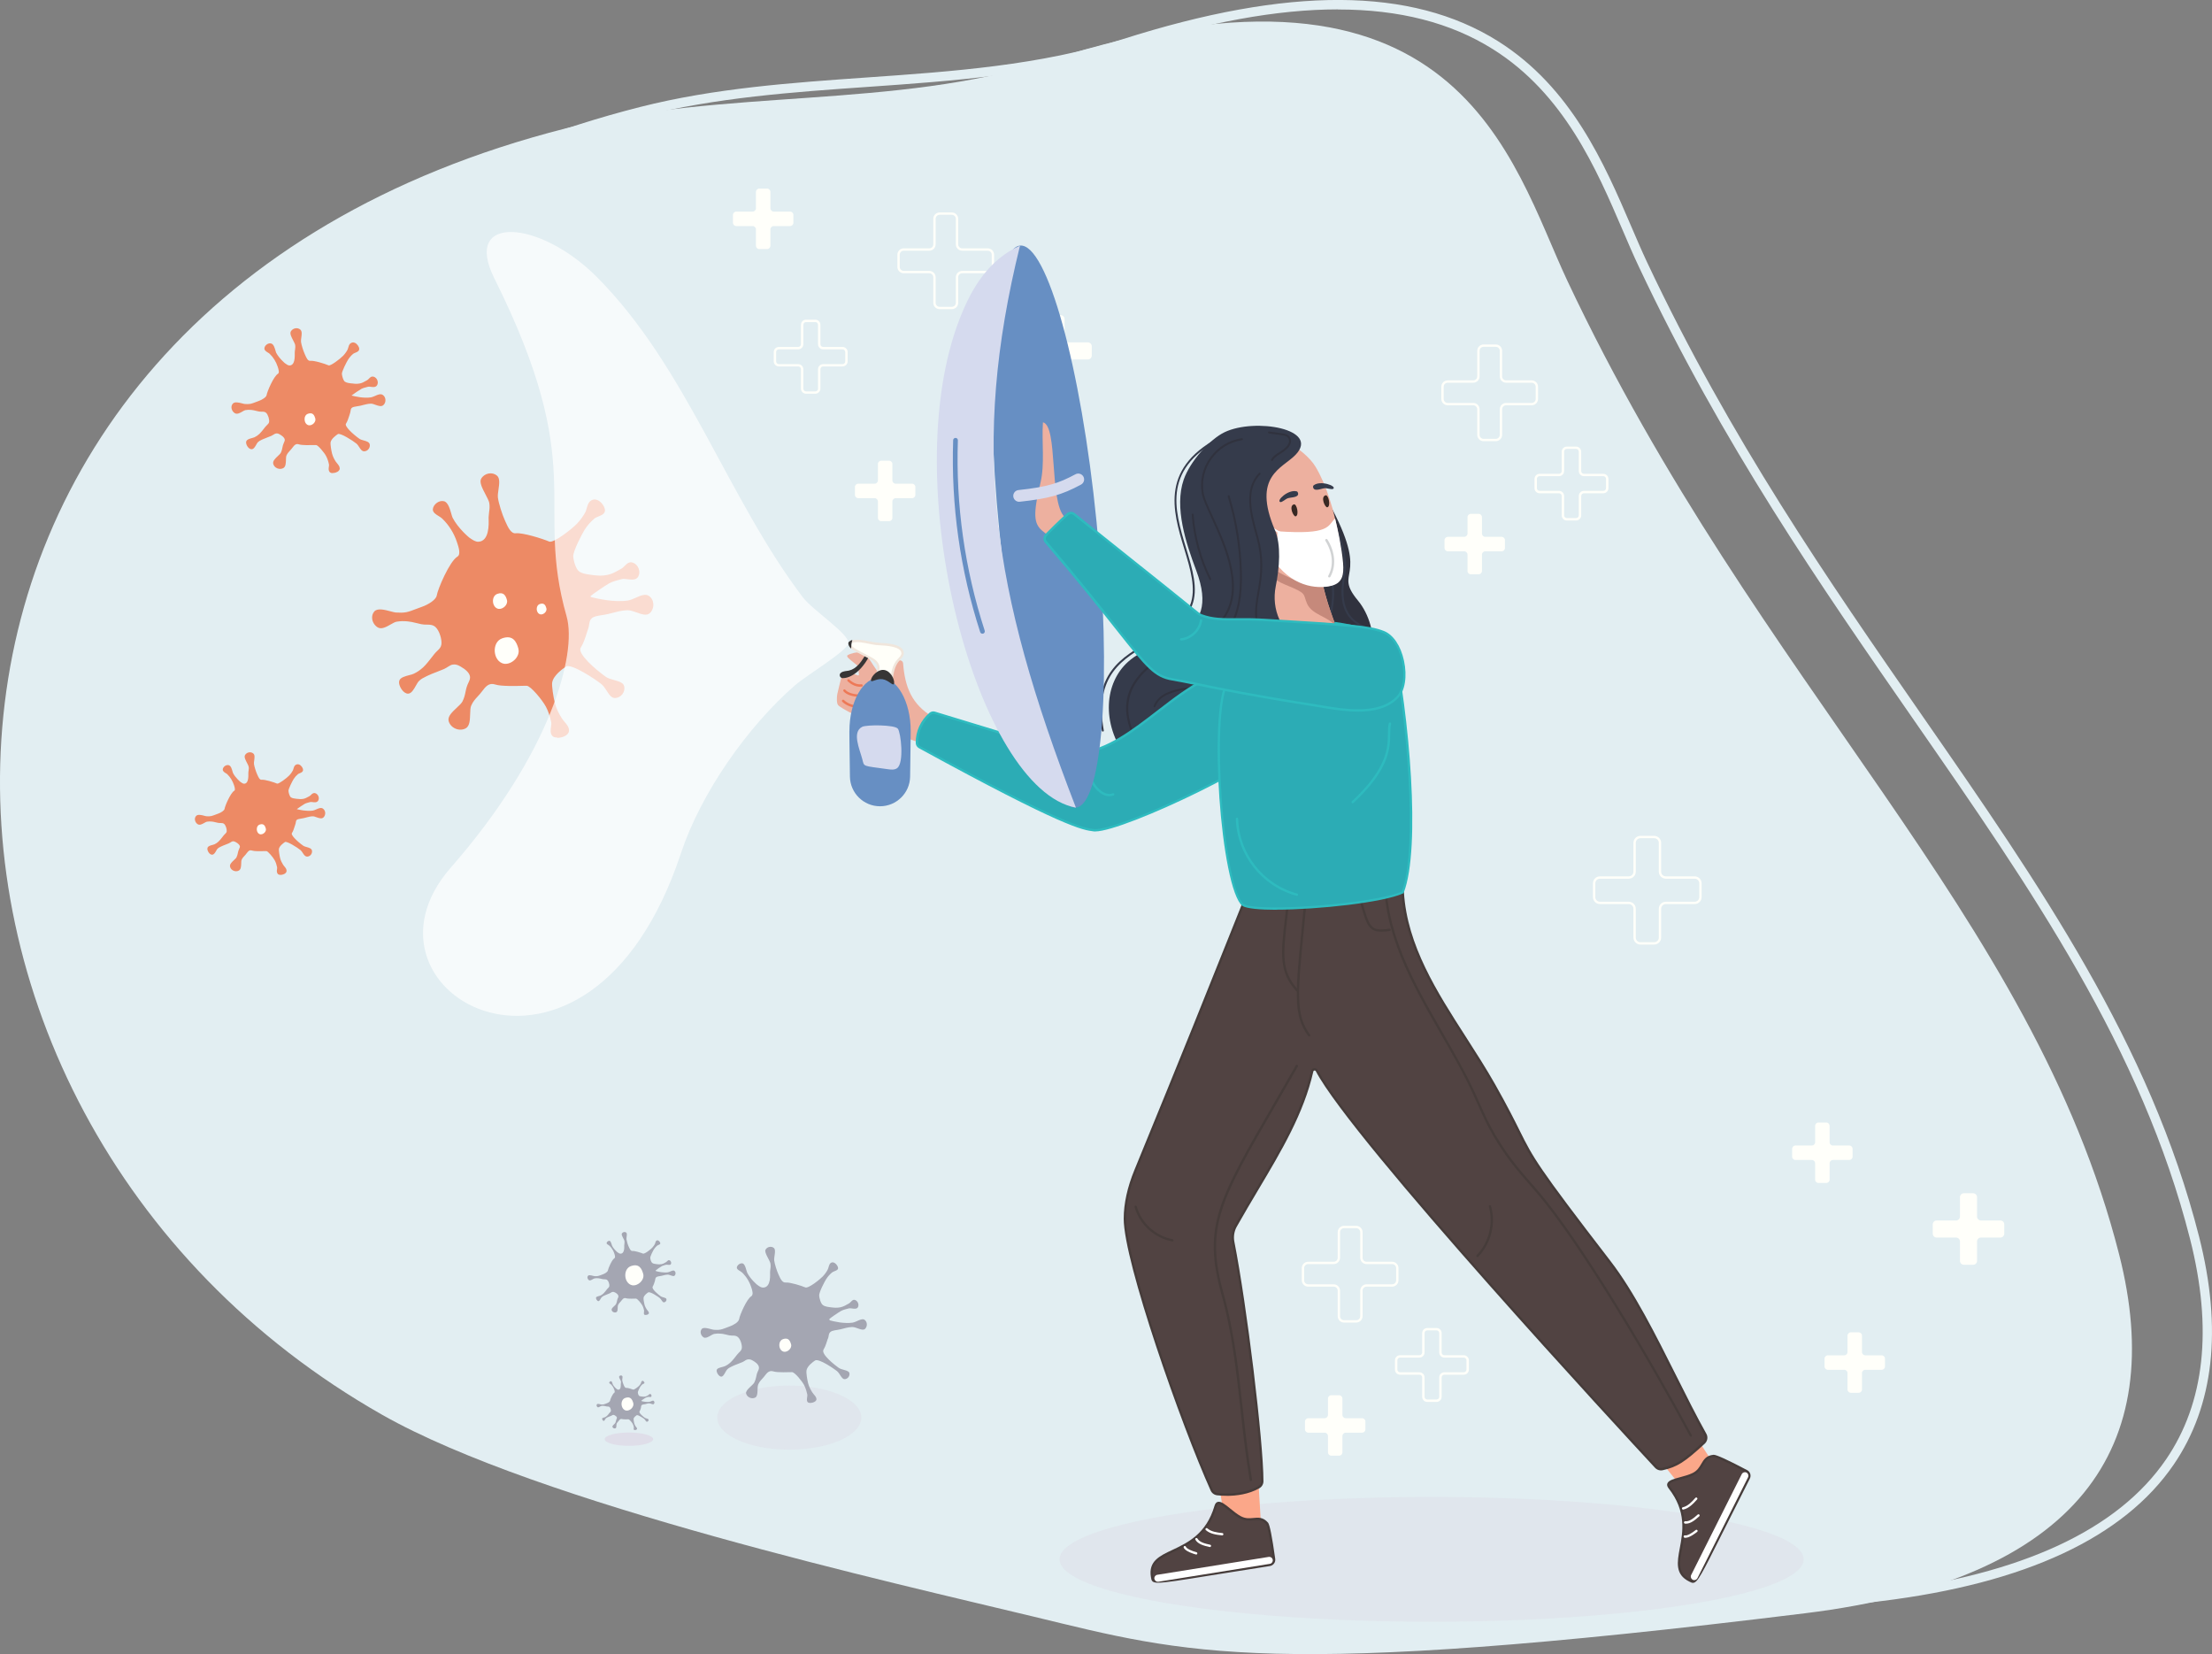 <?xml version="1.0" encoding="UTF-8"?>
<svg id="Calque_2" data-name="Calque 2" xmlns="http://www.w3.org/2000/svg" viewBox="0 0 445.41 333.02">
  <rect x="0" y="0" width="445.41" height="333.02" fill="#808080" stroke="none"/>
  <defs>
    <style>
      .cls-1, .cls-2 {
        fill: #fff;
      }

      .cls-3 {
        opacity: .5;
      }

      .cls-3, .cls-2 {
        isolation: isolate;
      }

      .cls-3, .cls-4 {
        fill: #dfdee9;
      }

      .cls-5 {
        fill: #373535;
      }

      .cls-6 {
        fill: #f0e6dc;
      }

      .cls-7 {
        fill: #fffff9;
      }

      .cls-8 {
        fill: #2cacb5;
      }

      .cls-9 {
        fill: #fffffa;
      }

      .cls-10 {
        fill: #514342;
      }

      .cls-11 {
        fill: #382823;
      }

      .cls-12 {
        fill: #ed7957;
      }

      .cls-2 {
        opacity: .7;
      }

      .cls-13 {
        fill: #463c3a;
      }

      .cls-14 {
        fill: #d1d3d4;
      }

      .cls-15 {
        fill: #2ebbbf;
      }

      .cls-16 {
        fill: #e2eef2;
      }

      .cls-17 {
        fill: #353b4b;
      }

      .cls-18 {
        fill: #edb09f;
      }

      .cls-19 {
        fill: #ed8a65;
      }

      .cls-20 {
        fill: #c6897b;
      }

      .cls-21 {
        fill: #678fc3;
      }

      .cls-22 {
        fill: #d5daee;
      }

      .cls-23 {
        fill: #30323e;
      }

      .cls-24 {
        fill: #a4a6b2;
      }

      .cls-25 {
        fill: #fba789;
      }
    </style>
  </defs>
  <g id="Calque_1-2" data-name="Calque 1">
    <g>
      <g>
        <path class="cls-16" d="m113.91,25.85C-32.22,62.99-30.19,224.01,76.94,284.82c31.6,17.94,103.42,33.94,131.3,40.67,30.79,7.44,47.1,12.62,155.28-.71,55.26-6.81,73.04-33.49,63.2-72.2-17.42-68.52-72.6-114.33-111.1-196.02-11.31-24-21.66-70.8-104.54-44.37-30.95,9.87-65.23,5.53-97.17,13.65Z"/>
        <path class="cls-16" d="m279.03,330.56c-24.9,0-37.58-3.08-53.1-6.85l-2.74-.67c-2.58-.62-5.54-1.33-8.81-2.1-32.83-7.8-93.95-22.33-122.74-38.67-26.97-15.31-48.39-37.56-61.94-64.35-13.06-25.83-18.01-54.02-14.31-81.53,3.52-26.16,14.89-50.24,32.89-69.63,19.93-21.48,47.04-36.69,80.57-45.21l.23.92-.23-.92c14.98-3.81,30.65-4.9,45.81-5.96,17.16-1.2,34.9-2.44,51.31-7.67,33.49-10.68,58.22-10.57,75.62.34,14.86,9.32,21.51,24.82,26.86,37.28,1.11,2.57,2.15,5.01,3.2,7.24,16.8,35.64,36.44,63.95,55.43,91.33,23.6,34.01,45.88,66.13,55.73,104.86,4.72,18.57,3,34.01-5.11,45.88-10.02,14.66-29.83,23.91-58.89,27.49-48.39,5.96-78.53,8.21-99.77,8.21ZM269.4,1.89c-12.24,0-26.47,2.61-42.86,7.84-16.62,5.3-34.48,6.55-51.75,7.76-15.07,1.05-30.66,2.14-45.47,5.91-63.7,16.19-104.54,57.47-112.04,113.26-7.57,56.25,22.7,114.11,75.31,143.98,28.56,16.21,89.5,30.69,122.24,38.47,3.27.78,6.23,1.48,8.82,2.11l2.75.67c15.39,3.74,27.98,6.79,52.7,6.79,21.15,0,51.19-2.23,99.5-8.19,28.49-3.51,47.86-12.49,57.56-26.68,7.79-11.4,9.42-26.32,4.84-44.35-9.76-38.4-31.95-70.39-55.45-104.25-19.04-27.44-38.72-55.81-55.59-91.6-1.07-2.26-2.12-4.71-3.23-7.3-5.24-12.22-11.77-27.42-26.13-36.42-8.48-5.32-18.82-7.98-31.17-7.98Z"/>
      </g>
      <g>
        <path class="cls-9" d="m301.19,88.82h-2.45c-.71,0-1.28-.57-1.28-1.28v-5.14c0-.44-.36-.81-.81-.81h-5.14c-.71,0-1.28-.57-1.28-1.28v-2.45c0-.71.57-1.28,1.28-1.28h5.14c.45,0,.81-.36.81-.81v-5.14c0-.71.58-1.28,1.28-1.28h2.45c.71,0,1.28.57,1.28,1.28v5.14c0,.44.36.81.81.81h5.14c.71,0,1.28.57,1.28,1.28v2.45c0,.71-.58,1.28-1.28,1.28h-5.14c-.45,0-.81.36-.81.81v5.14c0,.71-.58,1.28-1.28,1.28Zm-9.68-11.77c-.45,0-.81.36-.81.81v2.45c0,.44.36.81.81.81h5.14c.71,0,1.28.57,1.28,1.28v5.14c0,.44.36.81.81.81h2.45c.45,0,.81-.36.81-.81v-5.14c0-.71.57-1.28,1.28-1.28h5.14c.45,0,.81-.36.81-.81v-2.45c0-.44-.36-.81-.81-.81h-5.14c-.71,0-1.28-.57-1.28-1.28v-5.14c0-.44-.36-.81-.81-.81h-2.45c-.45,0-.81.36-.81.81v5.14c0,.71-.58,1.28-1.28,1.28h-5.14Z"/>
        <path class="cls-9" d="m317.36,104.79h-1.86c-.57,0-1.03-.46-1.03-1.03v-3.9c0-.31-.25-.55-.55-.55h-3.9c-.57,0-1.03-.46-1.03-1.03v-1.86c0-.57.46-1.03,1.03-1.03h3.9c.31,0,.55-.25.55-.55v-3.9c0-.57.46-1.03,1.03-1.03h1.86c.57,0,1.03.46,1.03,1.03v3.9c0,.31.25.55.55.55h3.9c.57,0,1.03.46,1.03,1.03v1.86c0,.57-.46,1.03-1.03,1.03h-3.9c-.31,0-.55.25-.55.55v3.9c0,.57-.46,1.03-1.03,1.03Zm-7.34-8.93c-.31,0-.55.25-.55.55v1.86c0,.31.25.55.55.55h3.9c.57,0,1.03.46,1.03,1.03v3.9c0,.31.25.55.55.55h1.86c.31,0,.55-.25.55-.55v-3.9c0-.57.46-1.03,1.03-1.03h3.9c.31,0,.55-.25.55-.55v-1.86c0-.31-.25-.55-.55-.55h-3.9c-.57,0-1.03-.46-1.03-1.03v-3.9c0-.31-.25-.56-.55-.56h-1.86c-.31,0-.55.25-.55.56v3.9c0,.57-.46,1.03-1.03,1.03h-3.9Z"/>
        <path class="cls-9" d="m302.37,108.08h-3.29c-.37,0-.67-.3-.67-.67v-3.29c0-.37-.3-.67-.67-.67h-1.57c-.37,0-.67.3-.67.67v3.29c0,.37-.3.67-.67.67h-3.29c-.37,0-.67.3-.67.67v1.57c0,.37.3.67.67.67h3.29c.37,0,.67.3.67.67v3.29c0,.37.3.67.67.67h1.57c.37,0,.67-.3.67-.67v-3.29c0-.37.3-.67.67-.67h3.29c.37,0,.67-.3.67-.67v-1.57c0-.37-.3-.67-.67-.67Z"/>
        <path class="cls-9" d="m191.66,62.24h-2.45c-.71,0-1.28-.57-1.28-1.28v-5.14c0-.44-.36-.81-.81-.81h-5.14c-.71,0-1.28-.57-1.28-1.28v-2.45c0-.71.57-1.28,1.28-1.28h5.14c.45,0,.81-.36.81-.81v-5.14c0-.71.57-1.28,1.28-1.28h2.45c.71,0,1.28.57,1.28,1.28v5.14c0,.44.36.81.81.81h5.14c.71,0,1.28.57,1.28,1.28v2.45c0,.71-.57,1.28-1.28,1.28h-5.14c-.45,0-.81.36-.81.81v5.14c0,.71-.57,1.28-1.28,1.28Zm-9.68-11.77c-.45,0-.81.36-.81.81v2.45c0,.44.36.81.81.81h5.14c.71,0,1.28.57,1.28,1.28v5.14c0,.44.36.81.81.81h2.45c.45,0,.81-.36.81-.81v-5.14c0-.71.57-1.28,1.28-1.28h5.14c.45,0,.81-.36.81-.81v-2.45c0-.44-.36-.81-.81-.81h-5.14c-.71,0-1.28-.57-1.28-1.28v-5.14c0-.44-.36-.81-.81-.81h-2.45c-.45,0-.81.36-.81.81v5.14c0,.71-.57,1.28-1.28,1.28,0,0-5.14,0-5.14,0Z"/>
        <path class="cls-9" d="m164.17,79.26h-1.86c-.57,0-1.03-.46-1.03-1.03v-3.9c0-.31-.25-.56-.55-.56h-3.9c-.57,0-1.03-.46-1.03-1.03v-1.86c0-.57.46-1.03,1.03-1.03h3.9c.31,0,.55-.25.55-.56v-3.9c0-.57.46-1.03,1.03-1.03h1.86c.57,0,1.03.46,1.03,1.03v3.9c0,.31.25.56.55.56h3.9c.57,0,1.03.46,1.03,1.03v1.86c0,.57-.46,1.03-1.03,1.03h-3.9c-.31,0-.55.25-.55.56v3.9c0,.57-.46,1.03-1.03,1.03Zm-7.34-8.93c-.31,0-.55.25-.55.56v1.86c0,.31.25.56.55.56h3.9c.57,0,1.03.46,1.03,1.03v3.9c0,.31.25.56.55.56h1.86c.31,0,.55-.25.55-.56v-3.9c0-.57.46-1.03,1.03-1.03h3.9c.31,0,.55-.25.55-.56v-1.86c0-.31-.25-.56-.55-.56h-3.9c-.57,0-1.03-.46-1.03-1.03v-3.9c0-.31-.25-.56-.55-.56h-1.86c-.31,0-.55.25-.55.56v3.9c0,.57-.46,1.03-1.03,1.03h-3.9Z"/>
        <path class="cls-9" d="m172.82,97.38h3.29c.37,0,.67-.3.67-.67v-3.29c0-.37.3-.67.67-.67h1.57c.37,0,.67.3.67.67v3.29c0,.37.3.67.67.67h3.29c.37,0,.67.3.67.67v1.57c0,.37-.3.67-.67.67h-3.29c-.37,0-.67.3-.67.67v3.29c0,.37-.3.67-.67.67h-1.57c-.37,0-.67-.3-.67-.67v-3.29c0-.37-.3-.67-.67-.67h-3.29c-.37,0-.67-.3-.67-.67v-1.57c0-.37.3-.67.67-.67Z"/>
        <path class="cls-9" d="m208.38,117.98h-2.45c-.71,0-1.28-.57-1.28-1.28v-5.14c0-.45-.36-.81-.81-.81h-5.14c-.71,0-1.28-.57-1.28-1.28v-2.45c0-.71.57-1.28,1.28-1.28h5.14c.45,0,.81-.36.81-.81v-5.14c0-.71.57-1.28,1.28-1.28h2.45c.71,0,1.28.57,1.28,1.28v5.14c0,.45.36.81.81.81h5.14c.71,0,1.28.57,1.28,1.28v2.45c0,.71-.57,1.28-1.28,1.28h-5.14c-.45,0-.81.36-.81.81v5.14c0,.71-.58,1.28-1.28,1.28Zm-9.68-11.77c-.45,0-.81.36-.81.81v2.45c0,.45.36.81.81.81h5.14c.71,0,1.28.57,1.28,1.28v5.14c0,.45.36.81.81.81h2.45c.45,0,.81-.36.81-.81v-5.14c0-.71.57-1.28,1.28-1.28h5.14c.45,0,.81-.36.81-.81v-2.45c0-.45-.36-.81-.81-.81h-5.14c-.71,0-1.28-.57-1.28-1.28v-5.14c0-.45-.36-.81-.81-.81h-2.45c-.45,0-.81.36-.81.81v5.14c0,.71-.57,1.28-1.28,1.28h-5.14Z"/>
        <path class="cls-9" d="m219.05,68.93h-3.9c-.44,0-.79-.36-.79-.79v-3.9c0-.44-.35-.79-.79-.79h-1.86c-.44,0-.79.36-.79.79v3.9c0,.44-.35.79-.79.79h-3.9c-.44,0-.79.36-.79.79v1.86c0,.44.35.79.79.79h3.9c.44,0,.79.35.79.79v3.9c0,.44.35.79.79.79h1.86c.44,0,.79-.36.79-.79v-3.9c0-.44.35-.79.79-.79h3.9c.44,0,.79-.36.79-.79v-1.86c0-.44-.36-.79-.79-.79Z"/>
        <path class="cls-9" d="m159.09,42.6h-3.29c-.37,0-.67-.3-.67-.67v-3.29c0-.37-.3-.67-.67-.67h-1.57c-.37,0-.67.3-.67.67v3.29c0,.37-.3.67-.67.67h-3.29c-.37,0-.67.3-.67.67v1.57c0,.37.3.67.67.67h3.29c.37,0,.67.3.67.67v3.29c0,.37.3.67.67.67h1.57c.37,0,.67-.3.67-.67v-3.29c0-.37.3-.67.67-.67h3.29c.37,0,.67-.3.67-.67v-1.57c0-.37-.3-.67-.67-.67Z"/>
        <path class="cls-9" d="m368.06,272.86h3.29c.37,0,.67-.3.67-.67v-3.29c0-.37.3-.67.67-.67h1.57c.37,0,.67.3.67.67v3.29c0,.37.3.67.67.67h3.29c.37,0,.67.3.67.67v1.57c0,.37-.3.67-.67.67h-3.29c-.37,0-.67.3-.67.67v3.29c0,.37-.3.67-.67.67h-1.57c-.37,0-.67-.3-.67-.67v-3.29c0-.37-.3-.67-.67-.67h-3.29c-.37,0-.67-.3-.67-.67v-1.57c0-.37.3-.67.67-.67Z"/>
        <path class="cls-9" d="m402.79,245.71h-3.9c-.44,0-.79-.36-.79-.79v-3.9c0-.44-.36-.79-.79-.79h-1.86c-.44,0-.79.36-.79.79v3.9c0,.44-.36.79-.79.79h-3.9c-.44,0-.79.36-.79.79v1.86c0,.44.36.79.79.79h3.9c.44,0,.79.36.79.79v3.9c0,.44.36.79.79.79h1.86c.44,0,.79-.36.79-.79v-3.9c0-.44.35-.79.79-.79h3.9c.44,0,.79-.36.79-.79v-1.86c0-.44-.35-.79-.79-.79Z"/>
        <path class="cls-9" d="m372.37,230.62h-3.29c-.37,0-.67-.3-.67-.67v-3.29c0-.37-.3-.67-.67-.67h-1.57c-.37,0-.67.3-.67.67v3.29c0,.37-.3.67-.67.67h-3.29c-.37,0-.67.3-.67.67v1.57c0,.37.3.67.67.67h3.29c.37,0,.67.3.67.67v3.29c0,.37.3.67.67.67h1.57c.37,0,.67-.3.67-.67v-3.29c0-.37.3-.67.67-.67h3.29c.37,0,.67-.3.67-.67v-1.57c0-.37-.3-.67-.67-.67Z"/>
        <path class="cls-9" d="m273.09,266.26h-2.45c-.71,0-1.28-.57-1.28-1.28v-5.14c0-.45-.36-.81-.81-.81h-5.14c-.71,0-1.28-.58-1.28-1.28v-2.45c0-.71.58-1.28,1.28-1.28h5.14c.45,0,.81-.36.81-.81v-5.14c0-.71.58-1.28,1.28-1.28h2.45c.71,0,1.28.58,1.28,1.28v5.14c0,.45.36.81.81.81h5.14c.71,0,1.28.58,1.28,1.28v2.45c0,.71-.57,1.28-1.28,1.28h-5.14c-.45,0-.81.36-.81.81v5.14c0,.71-.58,1.28-1.28,1.28Zm-9.68-11.77c-.45,0-.81.36-.81.81v2.45c0,.45.36.81.81.81h5.14c.71,0,1.28.58,1.28,1.28v5.14c0,.45.36.81.81.81h2.45c.45,0,.81-.36.81-.81v-5.14c0-.71.58-1.28,1.28-1.28h5.14c.45,0,.81-.36.81-.81v-2.45c0-.45-.36-.81-.81-.81h-5.14c-.71,0-1.28-.57-1.28-1.28v-5.14c0-.45-.36-.81-.81-.81h-2.45c-.45,0-.81.36-.81.81v5.14c0,.71-.57,1.28-1.28,1.28h-5.14Z"/>
        <path class="cls-9" d="m289.26,282.24h-1.86c-.57,0-1.03-.46-1.03-1.03v-3.9c0-.31-.25-.55-.55-.55h-3.9c-.57,0-1.03-.46-1.03-1.03v-1.86c0-.57.46-1.03,1.03-1.03h3.9c.31,0,.55-.25.55-.55v-3.9c0-.57.46-1.03,1.03-1.03h1.86c.57,0,1.03.46,1.03,1.03v3.9c0,.31.25.55.55.55h3.9c.57,0,1.03.46,1.03,1.03v1.86c0,.57-.46,1.03-1.03,1.03h-3.9c-.31,0-.55.25-.55.55v3.9c0,.57-.46,1.03-1.03,1.03Zm-7.34-8.93c-.31,0-.55.25-.55.55v1.86c0,.31.25.55.55.55h3.9c.57,0,1.03.46,1.03,1.03v3.9c0,.31.25.55.55.55h1.86c.31,0,.55-.25.55-.55v-3.9c0-.57.46-1.03,1.03-1.03h3.9c.31,0,.55-.25.55-.55v-1.86c0-.31-.25-.55-.55-.55h-3.9c-.57,0-1.03-.46-1.03-1.03v-3.9c0-.31-.25-.55-.55-.55h-1.86c-.31,0-.55.25-.55.55v3.9c0,.57-.46,1.03-1.03,1.03h-3.9Z"/>
        <path class="cls-9" d="m274.27,285.52h-3.29c-.37,0-.67-.3-.67-.67v-3.29c0-.37-.3-.67-.67-.67h-1.57c-.37,0-.67.3-.67.67v3.29c0,.37-.3.67-.67.67h-3.29c-.37,0-.67.3-.67.67v1.57c0,.37.3.67.67.67h3.29c.37,0,.67.3.67.67v3.29c0,.37.3.67.67.67h1.57c.37,0,.67-.3.67-.67v-3.29c0-.37.3-.67.67-.67h3.29c.37,0,.67-.3.67-.67v-1.57c0-.37-.3-.67-.67-.67Z"/>
        <path class="cls-9" d="m333.08,190.16h-2.76c-.78,0-1.41-.63-1.41-1.41v-5.8c0-.52-.42-.94-.94-.94h-5.8c-.78,0-1.41-.63-1.41-1.41v-2.76c0-.78.63-1.41,1.41-1.41h5.8c.52,0,.94-.42.94-.94v-5.8c0-.78.63-1.41,1.41-1.41h2.76c.78,0,1.41.63,1.41,1.41v5.8c0,.52.42.94.94.94h5.8c.78,0,1.41.63,1.41,1.41v2.76c0,.78-.63,1.41-1.41,1.41h-5.8c-.52,0-.94.42-.94.94v5.8c0,.78-.63,1.41-1.41,1.41Zm-10.91-13.26c-.52,0-.94.42-.94.94v2.76c0,.52.42.94.94.94h5.8c.78,0,1.41.63,1.41,1.41v5.8c0,.52.42.94.94.94h2.76c.52,0,.94-.42.94-.94v-5.8c0-.78.63-1.41,1.41-1.41h5.8c.52,0,.94-.42.94-.94v-2.76c0-.52-.42-.94-.94-.94h-5.8c-.78,0-1.41-.63-1.41-1.41v-5.8c0-.52-.42-.94-.94-.94h-2.76c-.52,0-.94.42-.94.94v5.8c0,.78-.63,1.41-1.41,1.41h-5.8Z"/>
      </g>
      <g>
        <g>
          <g>
            <path class="cls-19" d="m118.18,126.5c-.32.87-.71,2.55-1.46,3.72-.99,1.56,3.99,5.38,5.1,6.17,1.11.79,3.38.76,3.62,1.76.24,1-.57,2.05-1.6,2.08-1.02.04-1.53-1.87-2.62-2.76-.55-.45-6.11-4.44-7.42-3.54-.65.45-2.61,1.81-2.87,3.37-.11.67.23,3,.56,4.28s.94,2.34,1.41,3.09c.47.75,1.45,1.48,1.42,2.36-.04,1.07-2.49,1.57-2.97.94-.55-.71.02-1.87-.14-2.64s-.48-2-1.09-3.16c-.61-1.15-3.08-4.33-4.08-4.33-.73,0-4.92.21-6.24-.23-1.81-.6-2.57,1.09-3.35,1.97-.78.88-1.32,1.34-1.81,2.41-.48,1.07.14,3.85-1.01,4.46-1.16.61-2.74-.06-3.08-1.32-.34-1.26,2.25-2.73,2.78-3.79.53-1.07.6-1.98.86-2.92.26-.94.89-1.48.63-2.43-.26-.95-1.43-1.68-2.01-2.01-.58-.33-.99-.48-1.65-.41-.66.07-1.12.58-1.86.91-.74.33-2.58.97-3.32,1.35-.74.38-1.22.54-1.81,1.13-.59.59-1.18,2.45-2.02,2.46-.84,0-1.79-1.6-1.52-2.34.27-.74,2.08-.89,2.79-1.23.71-.34,1.26-.71,1.94-1.32.68-.61,1.64-1.89,2.25-2.67s1.35-1.08,1.49-2.06c.15-.98-.38-2.94-1.27-3.73s-1.91-.4-2.98-.62c-1.07-.22-1.84-.48-2.74-.56-.9-.08-1.43-.08-2.32.07-.9.15-2.59,1.76-3.58,1.19-.99-.58-1.41-2.02-.64-2.87.77-.85,3.35.26,4.19.29.84.03,1.33.07,2.15-.09.83-.16,2.11-.73,3.16-1.09,1.05-.36,2.96-1.38,3.13-2.48.21-1.33,2.57-6.76,4.04-7.64.91-.55.35-2.17.02-3.18-.99-2.99-2.83-4.65-3.03-4.85-.53-.54-1.87-.95-1.83-1.71.04-.76,1.07-1.65,1.98-1.39s1.27,2.63,1.54,3.17c1.11,2.18,3.35,4.04,3.42,4.09.69.49,1.3.92,1.98.9,2.76-.1,2.28-4.65,2.3-5.19.05-1.08.32-1.8.13-2.93-.19-1.13-2.2-3.71-1.66-4.7s1.97-1.3,2.83-.57-.05,3.02.11,4.27.9,3.5,1.42,4.64c.53,1.15,1.19,2.89,2.45,2.74,1.3-.15,5.25,1.06,6.61,1.65,1.1.48,5.08-2.83,5.92-3.71.79-.83,1.43-1.82,1.7-2.38.27-.57.38-1.59.83-2.02,1.15-1.09,2.61.71,2.64,1.59s-1.39.96-2.06,1.52c-.67.56-1.37,1.28-2,2.28-.41.64-2.43,4.38-2.34,5.54.07.9.54,2.64,1.26,3.18s1.82.65,2.96.79,1.82.17,2.95-.04,1.92-.78,2.79-1.23,1.24-1.56,2.17-1.26c.94.3,1.5,1.63.95,2.52-.55.89-2.23.13-3.04.34s-1.91.46-2.65.87c-.74.4-3.88,2.55-3.91,2.71-.03.16.02.38.16.47s2.07.52,3.39.7c1.32.17,2.9.26,4.25.06,1.35-.2,3.09-1.65,4.08-.96.99.69,1.03,2.29.13,3.09s-2.91-.68-4.33-.65c-1.41.03-2.61.45-3.95.77s-2.74.3-3.42.93c-.68.63-.47,1.37-.79,2.24Z"/>
            <path class="cls-19" d="m112.21,148.48c-.45,0-.84-.11-1.04-.37-.39-.51-.3-1.19-.22-1.78.05-.36.09-.69.04-.96-.25-1.18-.61-2.23-1.07-3.1-.68-1.29-3.07-4.21-3.87-4.21-.12,0-.34,0-.63.01-1.48.04-4.55.12-5.68-.26-1.31-.44-1.99.47-2.65,1.34-.15.2-.3.4-.45.56-.16.18-.3.34-.44.49-.55.6-.96,1.04-1.32,1.86-.17.37-.19,1.01-.21,1.69-.04,1.2-.08,2.45-.91,2.89-.62.33-1.38.34-2.07.04-.68-.3-1.17-.85-1.35-1.51-.25-.93.71-1.82,1.64-2.69.5-.47.97-.91,1.15-1.27.36-.71.5-1.37.63-2.01.06-.29.12-.58.21-.87.1-.34.24-.64.36-.9.23-.48.42-.87.27-1.4-.17-.61-.82-1.26-1.89-1.86-.55-.31-.92-.45-1.51-.38-.35.04-.65.23-1,.45-.23.15-.49.31-.79.45-.31.14-.82.33-1.35.54-.72.28-1.54.59-1.96.81-.14.07-.28.14-.4.2-.52.25-.9.44-1.35.88-.19.19-.39.55-.61.93-.44.78-.9,1.59-1.58,1.6-.43,0-.9-.31-1.28-.85-.37-.52-.65-1.28-.46-1.8.22-.62,1.17-.86,2-1.08.36-.09.7-.18.91-.29.71-.34,1.24-.7,1.88-1.28.57-.52,1.37-1.55,1.95-2.3l.27-.35c.21-.27.44-.49.64-.68.4-.39.72-.69.81-1.27.14-.96-.39-2.8-1.2-3.52-.52-.46-1.09-.47-1.75-.48-.36,0-.73,0-1.12-.09-.37-.08-.71-.16-1.03-.24-.6-.15-1.11-.27-1.69-.32-.86-.07-1.37-.08-2.27.07-.28.05-.69.28-1.13.53-.87.5-1.86,1.06-2.61.62-.59-.34-1.02-.98-1.13-1.67-.09-.6.06-1.15.43-1.56.64-.71,2.12-.32,3.31,0,.43.11.84.22,1.06.23h.17c.74.04,1.18.06,1.93-.08.53-.1,1.29-.39,2.02-.67.38-.15.75-.29,1.11-.41,1.15-.4,2.83-1.37,2.97-2.29.19-1.24,2.56-6.85,4.16-7.81.73-.44.23-1.94-.07-2.84l-.02-.06c-.59-1.79-1.6-3.42-2.91-4.69l-.06-.06c-.16-.17-.43-.33-.7-.5-.58-.35-1.23-.75-1.19-1.39.03-.46.34-.95.81-1.29.46-.33,1-.44,1.47-.31.78.22,1.17,1.57,1.45,2.55.09.31.17.61.24.74,1.1,2.16,3.32,3.99,3.35,4.01.66.47,1.24.86,1.83.85,2.23-.09,2.12-3.52,2.08-4.64,0-.15,0-.26,0-.32.02-.38.06-.72.1-1.04.08-.58.15-1.13.03-1.83-.07-.39-.4-1.02-.75-1.69-.63-1.2-1.28-2.44-.89-3.16.3-.54.86-.94,1.5-1.06.62-.12,1.24.04,1.69.42.64.54.47,1.68.31,2.79-.09.59-.17,1.2-.12,1.63.15,1.19.88,3.44,1.4,4.58l.13.29c.49,1.09,1.1,2.44,2.07,2.32,1.4-.16,5.41,1.1,6.73,1.67.85.37,4.53-2.47,5.65-3.66.76-.8,1.39-1.77,1.66-2.32.09-.19.16-.44.24-.71.15-.52.3-1.06.64-1.38.43-.41.96-.51,1.51-.29.84.34,1.51,1.38,1.53,2.04.02.72-.67,1.01-1.29,1.26-.32.13-.64.26-.85.44-.77.65-1.41,1.38-1.95,2.23-.46.73-2.38,4.35-2.3,5.39.07.95.55,2.55,1.17,3,.64.47,1.63.6,2.69.73l.16.02c1.14.14,1.79.17,2.87-.04.83-.16,1.49-.53,2.13-.88.2-.11.4-.22.6-.33.29-.15.53-.39.76-.62.41-.41.87-.88,1.6-.65.53.17.98.62,1.2,1.22.21.58.17,1.18-.12,1.65-.43.7-1.34.58-2.15.48-.41-.05-.79-.1-1.04-.04l-.21.05c-.77.19-1.73.44-2.38.79-.73.4-3.42,2.24-3.8,2.59,0,.08.03.15.06.18.17.08,1.98.49,3.29.66,1.12.15,2.75.27,4.18.06.47-.07,1.02-.32,1.55-.55.97-.43,1.96-.88,2.7-.37.51.36.83.95.87,1.63.04.71-.23,1.39-.72,1.84-.64.57-1.66.21-2.65-.15-.63-.23-1.29-.45-1.82-.45-1.03.02-1.94.26-2.91.51-.33.09-.66.17-1,.25-.42.1-.84.16-1.25.23-.88.14-1.64.26-2.06.64-.37.35-.43.73-.51,1.21-.04.28-.09.6-.22.94-.08.23-.17.51-.27.82-.29.92-.65,2.06-1.21,2.95-.75,1.18,3.07,4.45,5.04,5.85.43.31,1.07.49,1.69.66.95.27,1.85.52,2.02,1.24.13.54,0,1.12-.35,1.59-.37.48-.9.77-1.47.79-.75.03-1.21-.7-1.7-1.46-.32-.5-.66-1.01-1.08-1.35-1.11-.91-6.1-4.24-7.13-3.52-.62.43-2.53,1.75-2.77,3.21-.11.62.23,2.92.56,4.18.32,1.24.91,2.27,1.38,3.02.14.22.33.44.53.68.47.55.95,1.12.92,1.82-.02.54-.52,1.02-1.33,1.28-.32.1-.69.16-1.02.16Zm-6.17-10.88c1.23,0,3.79,3.5,4.29,4.46.48.91.85,1.99,1.11,3.22.07.34.02.74-.03,1.12-.07.55-.14,1.07.13,1.43.16.2.83.27,1.54.04.47-.15.99-.45,1-.84.02-.51-.4-1.01-.81-1.49-.2-.24-.41-.48-.57-.73-.49-.78-1.1-1.85-1.44-3.15-.31-1.2-.69-3.62-.56-4.38.28-1.66,2.31-3.06,2.97-3.52,1.57-1.09,7.64,3.5,7.7,3.55.48.39.85.96,1.17,1.46.43.67.81,1.24,1.27,1.24.44-.01.85-.24,1.12-.6.27-.36.37-.79.27-1.19-.11-.45-.88-.66-1.69-.89-.66-.19-1.34-.38-1.84-.73-.26-.18-6.39-4.57-5.17-6.49.53-.84.88-1.94,1.16-2.83.1-.32.19-.61.28-.84.11-.29.15-.57.19-.85.08-.5.16-1.02.65-1.48.52-.49,1.39-.62,2.31-.76.4-.06.81-.13,1.21-.22.34-.08.66-.16.99-.25.99-.26,1.93-.5,3.02-.52.65,0,1.33.24,1.99.48.9.32,1.75.62,2.18.24.39-.35.6-.89.56-1.45-.03-.53-.28-.99-.67-1.27-.51-.36-1.35.02-2.23.41-.56.25-1.14.51-1.67.59-1.48.22-3.16.09-4.32-.06-1.2-.16-3.28-.6-3.49-.74-.22-.15-.3-.47-.26-.7.06-.37,3.86-2.78,4.03-2.88.7-.38,1.7-.63,2.5-.84l.21-.05c.34-.09.77-.03,1.22.03.7.09,1.41.18,1.68-.26.21-.34.24-.8.08-1.24-.17-.45-.51-.81-.9-.93-.43-.14-.69.1-1.11.53-.24.25-.52.53-.88.71-.2.1-.39.21-.59.32-.67.38-1.36.76-2.27.93-1.15.22-1.83.19-3.02.04l-.16-.02c-1.12-.14-2.17-.27-2.91-.82-.82-.61-1.29-2.48-1.36-3.35-.1-1.25,2-5.09,2.37-5.68.57-.9,1.24-1.66,2.05-2.34.27-.23.63-.37.98-.52.63-.26,1.01-.44,1-.81-.01-.44-.55-1.34-1.24-1.62-.37-.15-.7-.09-1,.2-.24.23-.38.73-.51,1.17-.08.29-.16.56-.27.79-.28.59-.95,1.61-1.74,2.44-.62.65-4.87,4.34-6.19,3.77-1.45-.63-5.27-1.79-6.49-1.63-1.32.16-2.04-1.43-2.56-2.6l-.13-.29c-.55-1.19-1.28-3.46-1.44-4.71-.06-.5.03-1.11.12-1.76.14-.93.29-1.99-.15-2.36-.34-.29-.81-.4-1.29-.31-.5.09-.94.4-1.17.82-.27.5.37,1.73.89,2.72.37.7.72,1.37.79,1.83.13.77.05,1.35-.03,1.97-.04.32-.08.64-.1,1,0,.05,0,.15,0,.29.04,1.24.16,5.03-2.54,5.13-.76.03-1.43-.44-2.13-.94-.02-.02-2.33-1.9-3.49-4.18-.09-.17-.17-.46-.27-.82-.22-.77-.59-2.07-1.12-2.23-.33-.09-.71,0-1.06.24-.36.25-.6.62-.61.93-.02.36.48.66.97.96.3.19.59.36.79.57l.06.05c1.36,1.33,2.41,3.02,3.03,4.88l.02.06c.36,1.1.91,2.76-.14,3.4-1.39.84-3.72,6.14-3.93,7.48-.21,1.32-2.44,2.37-3.29,2.67-.35.12-.72.26-1.09.41-.75.29-1.53.59-2.1.69-.79.15-1.29.13-2.03.1h-.17c-.27-.02-.68-.12-1.16-.25-.95-.25-2.4-.62-2.84-.13-.28.3-.39.72-.32,1.17.08.55.43,1.06.9,1.34.51.3,1.38-.19,2.13-.62.48-.27.93-.53,1.29-.59.94-.16,1.5-.15,2.38-.07.61.05,1.17.19,1.76.33.31.08.64.16,1.01.23.34.07.69.07,1.03.08.69,0,1.41.02,2.06.6.92.82,1.52,2.85,1.35,3.94-.11.74-.52,1.13-.95,1.54-.2.19-.4.38-.59.63l-.27.34c-.59.77-1.41,1.82-2.01,2.36-.68.62-1.24,1-1.99,1.36-.25.12-.61.22-1,.32-.68.18-1.54.4-1.67.78-.11.3.06.88.4,1.37.29.4.63.65.89.65.4,0,.83-.75,1.17-1.36.23-.41.45-.8.68-1.03.51-.5.93-.71,1.48-.97.12-.06.25-.12.39-.2.44-.23,1.24-.53,2.01-.83.53-.2,1.02-.39,1.33-.53.27-.12.5-.27.73-.41.38-.24.74-.47,1.2-.52.72-.08,1.18.1,1.79.44,1.2.68,1.92,1.4,2.12,2.15.19.71-.06,1.23-.3,1.73-.12.25-.25.52-.33.82-.08.28-.14.56-.2.85-.14.66-.29,1.35-.67,2.12-.22.44-.72.91-1.25,1.4-.79.74-1.68,1.57-1.51,2.22.14.52.54.96,1.08,1.2.55.24,1.17.23,1.66-.03.59-.31.63-1.46.66-2.48.02-.73.04-1.41.25-1.87.4-.89.85-1.38,1.41-1.99.14-.15.28-.31.44-.48.14-.16.28-.34.42-.54.65-.87,1.54-2.05,3.18-1.5,1.06.35,4.19.27,5.52.23.29-.01.52-.02.64-.02Z"/>
          </g>
          <path class="cls-9" d="m110.02,122.46c-.16-.59-.45-1.17-1.34-.85s-.77,1.91.16,2.08c.64.09,1.35-.6,1.18-1.23Z"/>
          <path class="cls-9" d="m102.08,120.8c-.23-.85-.66-1.7-1.94-1.24-1.29.46-1.11,2.76.23,3.02.93.13,1.96-.87,1.71-1.78Z"/>
          <path class="cls-9" d="m104.39,130.61c-.39-1.43-1.11-2.87-3.29-2.09s-1.88,4.67.39,5.11c1.57.22,3.31-1.48,2.89-3.01Z"/>
        </g>
        <g>
          <g>
            <path class="cls-19" d="m70.25,83.2c-.17.47-.39,1.39-.79,2.02-.54.85,2.17,2.92,2.78,3.35.61.43,1.84.42,1.97.96s-.31,1.11-.87,1.13c-.56.02-.83-1.02-1.42-1.5-.3-.25-3.32-2.41-4.03-1.92-.35.25-1.42.98-1.56,1.83-.06.36.12,1.63.3,2.33s.51,1.27.77,1.68.79.8.77,1.28c-.02.58-1.35.85-1.61.51-.3-.39.01-1.01-.08-1.44-.09-.42-.26-1.09-.59-1.72-.33-.63-1.67-2.36-2.22-2.36-.4,0-2.67.11-3.39-.12-.98-.33-1.4.59-1.82,1.07-.42.48-.72.73-.98,1.31s.08,2.1-.55,2.43c-.63.33-1.49-.03-1.67-.72-.19-.69,1.22-1.48,1.51-2.06s.32-1.07.46-1.59.48-.81.34-1.32c-.14-.51-.78-.91-1.09-1.09s-.54-.26-.9-.22c-.36.04-.61.32-1.01.5-.4.18-1.4.53-1.81.74s-.66.29-.99.61-.64,1.33-1.1,1.33c-.46,0-.97-.87-.83-1.27.15-.4,1.13-.48,1.52-.67s.68-.39,1.05-.72.89-1.03,1.22-1.45c.33-.43.73-.58.81-1.12.08-.53-.21-1.6-.69-2.03-.48-.43-1.04-.22-1.62-.34-.58-.12-1-.26-1.49-.31s-.78-.04-1.26.04c-.49.08-1.41.96-1.95.64-.54-.31-.76-1.1-.35-1.56s1.82.14,2.28.16c.46.02.72.04,1.17-.05s1.14-.4,1.72-.59c.57-.2,1.61-.75,1.7-1.35.11-.72,1.4-3.67,2.2-4.15.5-.3.19-1.18.01-1.73-.54-1.63-1.54-2.53-1.65-2.63-.29-.3-1.02-.52-.99-.93.02-.41.58-.89,1.07-.75s.69,1.43.84,1.72c.61,1.19,1.82,2.2,1.86,2.22.38.27.71.5,1.08.49,1.5-.06,1.24-2.53,1.25-2.82.03-.58.17-.98.07-1.59s-1.19-2.02-.9-2.56c.29-.54,1.07-.71,1.54-.31.47.4-.03,1.64.06,2.32.09.68.49,1.9.77,2.53s.65,1.57,1.33,1.49c.71-.08,2.86.58,3.59.9.6.26,2.76-1.54,3.22-2.02.43-.45.78-.99.92-1.3.15-.31.21-.87.45-1.1.63-.59,1.42.39,1.43.86.02.47-.75.52-1.12.82-.36.3-.74.7-1.09,1.24-.22.35-1.32,2.38-1.27,3.01.04.49.29,1.43.69,1.73s.99.35,1.61.43.99.09,1.6-.02c.61-.12,1.04-.43,1.52-.67.47-.25.67-.85,1.18-.69s.82.88.52,1.37-1.21.07-1.65.19c-.44.11-1.04.25-1.44.47s-2.11,1.39-2.13,1.47.01.2.09.25,1.12.29,1.84.38c.72.09,1.58.14,2.31.03.73-.11,1.68-.9,2.22-.52.54.38.56,1.24.07,1.68-.49.44-1.58-.37-2.35-.36s-1.42.25-2.15.42-1.49.16-1.86.5c-.37.34-.25.74-.43,1.21Z"/>
            <path class="cls-19" d="m67.01,95.25c-.27,0-.52-.07-.65-.24-.24-.31-.19-.7-.14-1.05.03-.18.05-.36.02-.48-.13-.63-.33-1.19-.57-1.65-.4-.77-1.67-2.23-2.01-2.23-.07,0-.18,0-.34,0-.81.02-2.49.07-3.13-.14-.6-.2-.91.14-1.32.69-.08.11-.17.22-.25.31-.08.1-.17.18-.24.27-.29.32-.51.55-.7.98-.08.18-.09.54-.1.88-.02.65-.04,1.39-.55,1.66-.37.19-.81.2-1.22.03-.4-.17-.69-.5-.79-.89-.15-.57.42-1.1.92-1.57.25-.24.51-.48.6-.66.19-.38.26-.71.33-1.07.04-.16.07-.32.11-.48.06-.2.13-.36.2-.51.12-.25.21-.43.14-.69-.08-.3-.43-.64-.98-.95-.28-.16-.46-.23-.76-.19-.17.02-.31.11-.5.23-.13.08-.27.17-.44.25-.17.08-.44.18-.74.29-.39.15-.83.32-1.06.43l-.22.11c-.29.14-.47.23-.71.46-.09.09-.2.29-.31.48-.24.43-.52.92-.95.92-.27,0-.56-.19-.79-.51-.2-.28-.39-.74-.27-1.08.14-.39.68-.53,1.16-.66.19-.05.37-.1.48-.15.38-.18.65-.37,1-.68.3-.28.74-.83,1.05-1.24l.14-.18c.12-.15.25-.27.36-.38.21-.2.37-.35.41-.63.07-.49-.21-1.46-.61-1.82-.25-.22-.53-.23-.88-.23-.2,0-.41,0-.63-.05-.2-.04-.39-.09-.56-.13-.32-.08-.6-.14-.9-.17-.46-.04-.73-.04-1.21.04-.13.02-.36.15-.58.28-.5.29-1.06.61-1.53.34-.35-.2-.6-.58-.67-.99-.06-.36.04-.69.26-.94.39-.43,1.23-.21,1.91-.04.23.06.44.12.55.12h.09c.39.02.63.03,1.02-.04.28-.05.68-.21,1.08-.36.21-.08.41-.16.61-.23.6-.21,1.48-.73,1.54-1.16.11-.7,1.4-3.78,2.31-4.32.32-.19.06-.99-.08-1.42-.33-.99-.87-1.86-1.57-2.54l-.04-.04c-.08-.08-.22-.17-.36-.25-.32-.2-.72-.44-.7-.86.02-.28.2-.58.49-.78.28-.2.6-.27.89-.18.48.14.69.87.86,1.46.04.16.09.32.12.38.59,1.15,1.78,2.13,1.79,2.14.34.24.63.45.93.44.74-.03,1.08-.82,1.03-2.41,0-.08,0-.15,0-.18,0-.21.03-.4.06-.58.04-.32.08-.6.02-.97-.03-.2-.22-.55-.39-.89-.36-.68-.72-1.38-.48-1.82.18-.32.51-.56.89-.63.37-.07.74.02,1.01.25.39.33.3.98.21,1.61-.04.31-.09.64-.06.86.08.64.47,1.84.75,2.46l.07.16c.25.56.55,1.26,1.02,1.2.79-.09,2.97.59,3.72.92.37.16,2.3-1.28,2.95-1.96.4-.43.74-.94.88-1.24.04-.09.08-.23.12-.37.08-.28.17-.61.38-.8.27-.25.6-.32.93-.18.5.21.89.81.9,1.21.02.47-.42.65-.77.79-.16.07-.33.14-.44.22-.41.34-.75.73-1.04,1.19-.27.42-1.27,2.36-1.24,2.86.04.48.29,1.33.59,1.55.32.24.85.31,1.41.37h.09c.63.09.96.1,1.53,0,.43-.08.77-.27,1.12-.47.11-.06.22-.12.33-.18.14-.07.27-.2.38-.32.23-.24.52-.53.98-.38.32.1.59.37.72.73.13.35.1.71-.07.99-.27.44-.83.37-1.27.31-.2-.03-.41-.05-.53-.02l-.11.03c-.41.1-.93.23-1.27.42-.35.19-1.59,1.03-1.96,1.32.22.07,1.07.26,1.68.34.6.08,1.48.15,2.24.03.24-.04.53-.17.82-.29.55-.25,1.12-.5,1.57-.19.31.21.5.57.52.97.03.42-.13.82-.43,1.08-.4.35-.98.14-1.55-.06-.33-.12-.67-.25-.95-.24-.55.01-1.04.14-1.56.27-.18.05-.36.09-.54.14-.23.05-.46.09-.69.12-.44.07-.86.13-1.06.32-.18.16-.2.34-.24.59-.03.16-.05.34-.12.53-.04.12-.09.27-.14.44-.16.5-.36,1.14-.67,1.63-.32.5,1.37,2.08,2.71,3.03.22.16.56.25.89.34.52.15,1.07.3,1.18.75.08.32,0,.67-.21.96-.22.29-.54.46-.88.47-.46.02-.75-.42-1.02-.84-.17-.26-.35-.54-.56-.71-.74-.61-3.29-2.23-3.75-1.91-.33.23-1.34.93-1.46,1.68-.05.3.11,1.5.3,2.23.17.66.48,1.21.74,1.61.07.11.17.23.28.36.25.3.54.64.53,1.06-.01.34-.31.64-.8.79-.18.06-.39.1-.59.1Zm-3.36-6.13c.75,0,2.18,2.01,2.43,2.48.26.5.47,1.1.61,1.78.04.21.01.43-.02.64-.04.28-.07.54.05.7.05.06.39.1.75-.03.26-.09.43-.23.43-.35.01-.24-.21-.49-.42-.74-.11-.13-.23-.27-.32-.41-.27-.43-.61-1.02-.8-1.74-.17-.66-.38-2-.31-2.43.16-.95,1.29-1.73,1.66-1.99.94-.65,4.29,1.91,4.32,1.93.27.22.48.54.66.82.21.33.4.63.61.63.19,0,.39-.11.52-.28.13-.17.18-.37.13-.56-.04-.18-.47-.3-.84-.41-.37-.1-.75-.21-1.03-.41-.6-.42-3.53-2.58-2.84-3.67.28-.44.47-1.04.62-1.52.06-.18.11-.33.15-.46.06-.15.08-.3.1-.44.04-.29.09-.59.39-.87.31-.29.8-.36,1.31-.44.21-.03.43-.07.65-.12.18-.04.36-.09.53-.13.55-.14,1.06-.28,1.67-.29.37,0,.75.13,1.12.26.44.16.89.32,1.08.15.19-.17.29-.43.27-.7-.02-.26-.13-.48-.32-.61-.23-.16-.68.04-1.11.23-.31.14-.63.28-.94.33-.82.12-1.74.05-2.38-.03-.53-.07-1.79-.31-1.94-.42-.17-.11-.21-.33-.19-.49.05-.29,2.22-1.63,2.25-1.64.39-.22.94-.35,1.38-.46l.11-.03c.2-.05.45-.02.7.01.41.05.71.08.81-.09.1-.16.11-.37.03-.58-.08-.21-.24-.38-.42-.44-.17-.05-.26.03-.5.26-.14.14-.29.3-.5.41-.11.06-.21.11-.32.17-.37.21-.76.42-1.27.52-.64.12-1.03.11-1.67.03h-.09c-.62-.09-1.21-.16-1.63-.47-.5-.37-.75-1.46-.78-1.9-.06-.75,1.17-2.94,1.31-3.15.32-.5.69-.92,1.14-1.3.16-.13.36-.22.56-.3.3-.12.48-.21.47-.34,0-.21-.28-.65-.61-.78-.16-.07-.3-.04-.43.08-.11.11-.18.36-.25.59-.05.16-.09.31-.15.44-.16.34-.53.89-.97,1.36-.02.03-2.6,2.45-3.48,2.07-.79-.34-2.85-.96-3.47-.88-.79.09-1.21-.81-1.5-1.47l-.07-.15c-.3-.65-.7-1.9-.79-2.59-.04-.28.01-.62.07-.99.07-.46.15-1.02-.04-1.18-.16-.14-.38-.19-.61-.15-.24.04-.45.19-.56.39-.12.22.24.92.49,1.38.21.41.4.76.44,1.03.07.44.03.78-.01,1.1-.02.17-.04.34-.05.54,0,.03,0,.08,0,.15.06,1.89-.44,2.86-1.48,2.9-.45.02-.83-.25-1.22-.53-.01,0-1.28-1.04-1.93-2.31-.05-.1-.1-.26-.16-.47-.1-.35-.31-1.07-.54-1.14-.15-.04-.32,0-.48.11-.16.11-.28.29-.29.42,0,.13.27.3.47.43.16.1.33.2.45.33.78.76,1.36,1.69,1.7,2.73.21.63.54,1.62-.11,2.01-.72.43-1.98,3.29-2.08,3.99-.12.75-1.27,1.33-1.86,1.54-.19.07-.39.14-.59.22-.41.16-.84.32-1.16.38-.44.08-.72.07-1.13.06h-.09c-.16-.01-.39-.07-.65-.14-.46-.12-1.24-.32-1.44-.1-.13.14-.18.33-.15.55.04.27.21.52.44.65.23.13.68-.13,1.05-.34.27-.15.52-.3.74-.33.53-.09.83-.08,1.32-.04.34.03.65.1.97.18.17.04.35.08.55.13.18.04.35.04.54.04.38,0,.81.01,1.19.35.54.48.86,1.62.77,2.24-.07.44-.31.67-.55.9-.1.1-.21.2-.31.33l-.14.18c-.34.44-.77,1-1.11,1.3-.38.34-.69.55-1.11.76-.15.07-.35.12-.56.18-.29.08-.78.2-.84.36-.04.11.03.39.21.64.15.21.31.31.4.31.16,0,.4-.43.54-.68.13-.23.25-.45.39-.58.29-.29.54-.41.83-.55l.21-.11c.25-.13.68-.29,1.1-.46.28-.11.55-.21.71-.29.14-.06.26-.14.38-.22.21-.13.43-.27.7-.3.42-.05.69.06,1.04.25.68.39,1.08.8,1.2,1.24.11.42-.03.72-.17,1.02-.06.13-.13.27-.17.43-.04.15-.07.3-.11.45-.08.37-.16.75-.37,1.18-.13.26-.41.52-.71.79-.39.36-.87.81-.79,1.1.07.25.26.46.53.58.27.12.57.11.81-.01.26-.14.29-.76.3-1.26.01-.4.03-.79.14-1.06.22-.5.47-.77.79-1.11.07-.08.15-.17.24-.26.07-.08.15-.18.22-.29.37-.5.89-1.17,1.85-.85.56.19,2.24.14,2.96.12.16,0,.29,0,.35,0Z"/>
          </g>
          <path class="cls-9" d="m63.49,84.25c-.18-.65-.5-1.3-1.49-.95-.99.35-.85,2.12.18,2.32.71.1,1.5-.67,1.31-1.37Z"/>
        </g>
        <g>
          <g>
            <path class="cls-19" d="m59.23,165.92c-.15.4-.33,1.17-.67,1.71-.46.71,1.83,2.47,2.34,2.83s1.55.35,1.66.81-.26.94-.73.96c-.47.02-.7-.86-1.2-1.27-.25-.21-2.8-2.04-3.4-1.62-.3.21-1.2.83-1.32,1.54-.05.31.1,1.37.26,1.96.15.59.43,1.07.65,1.42.22.34.67.68.65,1.08-.02.49-1.14.72-1.36.43-.25-.33.01-.86-.07-1.21-.07-.36-.22-.92-.5-1.45-.28-.53-1.41-1.99-1.87-1.99-.33,0-2.25.1-2.86-.11-.83-.28-1.18.5-1.54.9s-.61.61-.83,1.1c-.22.49.07,1.77-.47,2.05s-1.26-.03-1.41-.61c-.16-.58,1.03-1.25,1.28-1.74.24-.49.27-.91.39-1.34.12-.43.41-.68.29-1.11s-.65-.77-.92-.92-.45-.22-.76-.19c-.3.03-.51.27-.85.42s-1.18.45-1.52.62c-.34.17-.56.25-.83.52s-.54,1.12-.93,1.13c-.39,0-.82-.73-.7-1.07.12-.34.95-.41,1.28-.57.33-.16.58-.32.89-.61.31-.28.75-.87,1.03-1.23.28-.36.62-.49.68-.95s-.18-1.35-.58-1.71c-.41-.36-.88-.18-1.37-.28s-.84-.22-1.26-.26c-.42-.04-.65-.04-1.07.03s-1.19.81-1.64.54c-.46-.26-.65-.93-.29-1.32.35-.39,1.54.12,1.92.14.39.01.61.03.99-.04s.97-.33,1.45-.5c.48-.17,1.36-.63,1.43-1.14.1-.61,1.18-3.1,1.85-3.51.42-.25.16-1,0-1.46-.45-1.37-1.3-2.13-1.39-2.22-.24-.25-.86-.44-.84-.79.02-.35.49-.76.91-.64s.58,1.21.71,1.45c.51,1,1.54,1.85,1.57,1.88.32.23.6.42.91.41,1.27-.05,1.04-2.13,1.06-2.38.02-.49.14-.82.06-1.34-.09-.52-1.01-1.7-.76-2.16.25-.45.9-.6,1.3-.26.39.34-.02,1.39.05,1.96.07.57.41,1.6.65,2.13.24.53.55,1.33,1.12,1.26.6-.07,2.41.49,3.03.76.5.22,2.33-1.3,2.71-1.7.36-.38.65-.83.78-1.09.12-.26.17-.73.38-.93.53-.5,1.2.33,1.21.73s-.64.44-.94.7c-.31.26-.63.59-.92,1.05-.19.29-1.11,2.01-1.07,2.54.03.41.25,1.21.58,1.46.33.25.83.3,1.36.36.52.07.83.08,1.35-.02.52-.1.88-.36,1.28-.57.4-.21.57-.72,1-.58.43.14.69.75.44,1.16-.25.41-1.02.06-1.4.16-.37.1-.88.21-1.21.4-.34.18-1.78,1.17-1.79,1.24s.01.17.07.21.95.24,1.55.32,1.33.12,1.95.03c.62-.09,1.42-.76,1.87-.44.46.32.47,1.05.06,1.42-.41.37-1.34-.31-1.98-.3s-1.2.21-1.81.35c-.62.14-1.26.14-1.57.43-.31.29-.22.63-.36,1.03Z"/>
            <path class="cls-19" d="m56.49,176.13c-.24,0-.46-.06-.58-.22-.21-.28-.17-.63-.13-.91.02-.15.04-.3.02-.4-.11-.53-.27-1-.48-1.39-.33-.63-1.38-1.85-1.66-1.86-.06,0-.15,0-.29,0-1.1.03-2.17.04-2.65-.12-.48-.16-.72.11-1.07.57-.07.1-.14.19-.21.27-.07.08-.14.15-.2.22-.25.27-.43.46-.59.82-.07.15-.07.44-.08.73-.02.56-.04,1.2-.49,1.43-.32.17-.71.18-1.06.02-.35-.15-.6-.43-.69-.78-.14-.5.36-.96.79-1.36.21-.2.43-.4.5-.55.15-.31.22-.59.28-.89.03-.14.06-.27.1-.41.05-.17.11-.31.17-.43.11-.23.17-.36.12-.55-.07-.24-.35-.52-.81-.78-.24-.13-.37-.18-.62-.16-.13.01-.25.09-.4.19-.11.07-.24.15-.38.21-.14.06-.38.15-.62.25-.33.13-.7.27-.89.37l-.19.09c-.24.12-.39.19-.58.38-.07.07-.17.24-.26.4-.21.37-.45.8-.83.8-.24,0-.49-.16-.69-.45-.17-.25-.34-.64-.23-.94.12-.35.59-.47,1.01-.58.16-.04.31-.08.39-.12.31-.15.55-.31.83-.57.25-.23.62-.7.88-1.04l.12-.16c.1-.13.21-.23.3-.32.18-.17.3-.29.33-.51.06-.4-.18-1.21-.51-1.5-.2-.18-.43-.18-.72-.19-.17,0-.35,0-.54-.04-.17-.04-.33-.07-.48-.11-.27-.07-.5-.12-.75-.14-.38-.03-.61-.04-1.01.03-.11.02-.29.12-.48.23-.41.23-.91.52-1.32.29-.31-.18-.52-.5-.58-.86-.05-.31.03-.6.23-.82.35-.38,1.07-.19,1.65-.04.18.05.37.1.46.1h.08c.33.02.53.02.85-.04.23-.04.57-.18.9-.3.17-.07.35-.13.51-.19.5-.17,1.22-.6,1.28-.95.09-.6,1.19-3.21,1.97-3.67.25-.15.03-.8-.08-1.15-.28-.83-.73-1.56-1.31-2.13-.09-.1-.21-.17-.33-.24-.28-.17-.63-.39-.61-.76.01-.25.18-.51.43-.69.25-.17.53-.23.78-.16.43.12.61.75.75,1.26.04.13.08.27.1.32.49.96,1.49,1.79,1.5,1.79.28.2.54.37.76.36.6-.02.87-.68.83-2,0-.07,0-.13,0-.16,0-.18.03-.34.05-.49.04-.27.07-.5.01-.8-.03-.16-.18-.45-.33-.74-.3-.58-.62-1.18-.4-1.57.15-.28.44-.49.78-.55.32-.06.64.02.88.22.35.29.26.85.19,1.4-.04.26-.08.53-.05.71.07.54.4,1.55.63,2.06l.06.13c.19.43.45,1.03.82.99.66-.08,2.52.5,3.15.78.32.1,1.92-1.09,2.45-1.65.34-.36.62-.79.74-1.03.04-.08.07-.19.1-.31.07-.24.15-.52.33-.69.24-.22.53-.28.83-.16.43.18.77.7.78,1.05.01.42-.38.58-.67.7-.14.06-.28.11-.36.18-.35.29-.63.61-.87.99-.27.43-1.07,1.99-1.04,2.39.03.44.26,1.12.48,1.28.27.2.71.25,1.17.31h.08c.53.07.8.08,1.28,0,.36-.07.64-.23.94-.39.09-.05.18-.1.28-.15.11-.06.21-.16.32-.26.19-.2.45-.46.86-.33.28.09.52.33.63.64.11.3.09.62-.07.87-.24.39-.72.33-1.11.28-.17-.02-.34-.04-.43-.02l-.1.02c-.35.09-.78.2-1.06.35-.28.15-1.24.8-1.6,1.07.28.07.88.2,1.35.26.5.07,1.24.12,1.88.03.2-.03.44-.14.68-.24.48-.21.97-.43,1.36-.16.27.19.43.49.46.84.02.36-.12.72-.37.95-.35.31-.86.13-1.35-.04-.28-.1-.57-.21-.79-.2-.46,0-.87.12-1.3.23-.15.04-.3.08-.46.12-.2.05-.39.08-.58.11-.37.06-.71.11-.88.26-.13.12-.16.25-.19.48-.02.13-.04.29-.11.45-.04.1-.08.23-.12.37-.13.43-.3.96-.57,1.38-.22.35,1.02,1.62,2.28,2.51.18.13.46.21.74.29.45.13.92.26,1.02.66.07.28,0,.59-.18.84-.19.25-.47.4-.77.41-.42,0-.66-.37-.89-.73-.14-.22-.29-.45-.47-.59-.7-.57-2.77-1.85-3.12-1.61-.28.19-1.11.77-1.22,1.39-.04.25.1,1.26.25,1.86.14.55.41,1.01.62,1.35.06.1.15.2.23.3.22.26.47.55.45.92-.01.3-.27.57-.7.7-.16.06-.34.09-.51.09Zm-2.83-5.25c.66,0,1.86,1.7,2.08,2.11.22.43.4.94.52,1.51.04.18.01.37-.01.56-.03.23-.06.44.03.56.05.04.37.07.68-.07.15-.07.26-.16.26-.23,0-.18-.17-.39-.34-.6-.1-.11-.19-.23-.27-.35-.23-.37-.51-.87-.68-1.48-.15-.57-.32-1.69-.26-2.06.14-.81,1.1-1.48,1.42-1.7.82-.56,3.66,1.61,3.69,1.63.24.19.41.46.57.7.16.25.33.51.47.51.16,0,.31-.09.41-.23.1-.13.14-.29.1-.44-.03-.13-.39-.23-.69-.32-.31-.09-.64-.18-.88-.35-.51-.36-3.01-2.2-2.4-3.15.24-.37.39-.87.52-1.27.05-.15.09-.28.13-.39.04-.12.06-.24.08-.36.04-.24.08-.51.34-.75.27-.25.68-.31,1.13-.38.18-.03.36-.06.55-.1.15-.04.3-.07.45-.11.44-.12.9-.24,1.41-.24.3,0,.64.11.96.23.34.12.73.26.87.13.15-.13.23-.34.22-.56-.01-.2-.11-.38-.25-.48-.18-.12-.54.04-.9.2-.26.12-.54.24-.8.28-.69.1-1.48.04-2.01-.03-.46-.06-1.52-.26-1.66-.36-.15-.1-.2-.31-.17-.45.04-.27,1.9-1.4,1.91-1.41.34-.18.8-.3,1.17-.4l.1-.02c.18-.05.39-.02.61,0,.26.03.57.07.65-.06.08-.12.09-.29.02-.46-.06-.17-.19-.3-.33-.35-.12-.04-.18,0-.38.21-.12.12-.25.26-.43.35-.09.05-.18.1-.26.15-.32.18-.64.36-1.08.44-.54.1-.88.09-1.42.02h-.08c-.53-.07-1.03-.14-1.39-.41-.44-.32-.64-1.25-.67-1.63-.05-.69,1.1-2.66,1.11-2.68.27-.42.58-.78.97-1.1.14-.12.31-.19.48-.26.22-.09.38-.16.38-.25,0-.17-.23-.52-.49-.63-.12-.05-.22-.03-.32.06-.09.08-.15.3-.2.48-.04.14-.08.27-.13.38-.14.29-.45.76-.82,1.15-.02.02-2.21,2.1-2.98,1.76-.66-.29-2.4-.8-2.91-.74-.71.08-1.05-.7-1.31-1.27l-.06-.13c-.25-.55-.6-1.61-.67-2.2-.03-.24.01-.54.06-.84.05-.35.12-.84-.03-.96-.13-.11-.3-.15-.49-.12-.19.04-.36.15-.45.31-.09.17.22.77.41,1.12.18.35.34.65.38.88.06.37.02.66-.01.94-.02.14-.04.29-.04.45,0,.02,0,.07,0,.12.05,1.62-.38,2.45-1.29,2.49-.39.01-.72-.21-1.06-.46,0,0-1.09-.88-1.64-1.96-.04-.09-.08-.23-.13-.4-.07-.24-.25-.88-.43-.93-.11-.03-.25,0-.38.09-.13.09-.22.23-.23.33,0,.09.24.24.38.32.14.09.29.17.39.28.66.65,1.15,1.44,1.44,2.31.18.54.46,1.39-.11,1.74-.58.35-1.65,2.77-1.74,3.34-.1.65-1.08,1.15-1.59,1.32-.16.05-.33.12-.5.18-.35.13-.71.27-.99.32-.38.07-.62.06-.96.05h-.08c-.14,0-.32-.06-.56-.12-.36-.09-1.03-.27-1.18-.1-.13.15-.13.33-.11.43.03.21.17.41.35.52.17.1.56-.12.85-.29.23-.13.44-.25.63-.29.45-.07.71-.07,1.13-.04.29.02.55.09.83.16.14.04.29.07.46.11.14.03.29.03.45.03.32,0,.69,0,1.03.3.46.41.74,1.39.66,1.92-.06.38-.27.59-.47.78-.08.08-.17.17-.26.27l-.12.16c-.29.37-.65.84-.94,1.1-.32.29-.59.47-.94.64-.13.06-.3.11-.48.15-.21.05-.64.17-.68.28-.03.07.02.29.17.51.11.16.24.25.3.25.11,0,.32-.38.43-.56.11-.2.21-.38.33-.5.25-.24.46-.35.71-.47l.18-.09c.21-.11.58-.25.93-.38.24-.09.46-.18.6-.24.12-.05.22-.12.32-.18.18-.12.37-.23.61-.26.36-.04.6.05.9.22.58.33.93.69,1.03,1.06.1.37-.03.64-.15.88-.05.11-.11.23-.14.35-.04.13-.06.25-.09.38-.07.31-.14.63-.32,1-.11.22-.35.45-.6.68-.3.28-.72.67-.66.89.06.2.21.37.42.47.22.1.46.09.65,0,.21-.11.22-.62.24-1.03.01-.35.02-.67.12-.9.19-.43.41-.67.67-.95.06-.07.13-.14.2-.22.06-.07.12-.15.19-.24.3-.4.76-1.01,1.6-.73.46.15,1.88.12,2.49.1.14,0,.24,0,.3,0Z"/>
          </g>
          <path class="cls-9" d="m53.53,166.81c-.15-.55-.43-1.1-1.26-.8-.83.3-.72,1.79.15,1.96.6.08,1.27-.57,1.11-1.15Z"/>
        </g>
      </g>
      <g>
        <path class="cls-3" d="m173.43,285.4c0,3.56-6.49,6.45-14.5,6.45s-14.5-2.89-14.5-6.45,6.49-6.45,14.5-6.45,14.5,2.89,14.5,6.45Z"/>
        <g>
          <path class="cls-24" d="m166.7,269.48c-.19.52-.43,1.52-.87,2.22-.59.93,2.38,3.2,3.04,3.67s2.01.45,2.16,1.05c.15.59-.34,1.22-.95,1.24-.61.02-.91-1.11-1.56-1.64-.33-.27-3.64-2.64-4.42-2.11-.39.27-1.55,1.08-1.71,2.01-.07.4.13,1.78.33,2.55s.56,1.39.84,1.84c.28.45.86.88.84,1.41-.02.64-1.48.93-1.77.56-.33-.42.01-1.11-.08-1.58-.1-.46-.29-1.19-.65-1.88-.36-.69-1.84-2.58-2.43-2.58-.43,0-2.93.12-3.71-.14-1.08-.36-1.53.65-2,1.17-.46.52-.79.8-1.08,1.43-.29.64.09,2.3-.6,2.66-.69.36-1.63-.04-1.84-.79-.2-.75,1.34-1.63,1.66-2.26s.35-1.18.51-1.74c.15-.56.53-.88.38-1.45-.15-.56-.85-1-1.2-1.2s-.59-.29-.98-.25-.67.35-1.11.55c-.44.2-1.54.58-1.98.8-.44.23-.73.32-1.08.67s-.7,1.46-1.2,1.46c-.5,0-1.07-.95-.91-1.39.16-.44,1.24-.53,1.66-.73.42-.2.75-.42,1.15-.79.4-.37.98-1.13,1.34-1.59s.8-.64.89-1.23c.09-.58-.23-1.75-.76-2.22s-1.14-.24-1.77-.37c-.64-.13-1.1-.29-1.63-.33-.54-.05-.85-.05-1.38.04-.53.09-1.54,1.05-2.13.71s-.84-1.2-.38-1.71c.46-.51,1.99.16,2.5.18.5.02.79.04,1.28-.05.49-.09,1.26-.43,1.88-.65.63-.22,1.76-.82,1.86-1.48.12-.79,1.53-4.02,2.41-4.55.54-.33.21-1.29.01-1.89-.59-1.78-1.69-2.77-1.8-2.89-.32-.32-1.12-.57-1.09-1.02.03-.45.64-.98,1.18-.83.54.15.75,1.57.92,1.89.66,1.3,1.99,2.41,2.04,2.44.41.29.77.55,1.18.53,1.64-.06,1.36-2.77,1.37-3.09.03-.64.19-1.07.08-1.74-.11-.67-1.31-2.21-.99-2.8.32-.59,1.17-.78,1.68-.34s-.03,1.8.07,2.54c.1.74.53,2.08.85,2.77s.71,1.72,1.46,1.64c.78-.09,3.13.63,3.94.98.65.28,3.03-1.68,3.53-2.21.47-.49.85-1.08,1.01-1.42.16-.34.23-.95.5-1.21.69-.65,1.55.43,1.57.95.02.52-.83.57-1.23.9-.4.33-.81.76-1.19,1.36-.24.38-1.45,2.61-1.39,3.3.04.54.32,1.57.75,1.89s1.09.39,1.76.47,1.08.1,1.75-.02c.67-.13,1.14-.46,1.66-.73.52-.27.74-.93,1.29-.75.56.18.9.97.57,1.5-.33.53-1.33.08-1.81.2-.49.12-1.14.28-1.58.52s-2.31,1.52-2.33,1.61c-.02.1.01.22.1.28.08.05,1.23.31,2.02.42.79.1,1.73.16,2.53.04.8-.12,1.84-.98,2.43-.57s.61,1.36.08,1.84c-.54.48-1.74-.41-2.58-.39s-1.55.27-2.35.46-1.63.18-2.04.55c-.41.38-.28.81-.47,1.33Z"/>
          <path class="cls-9" d="m159.29,270.64c-.19-.71-.55-1.43-1.63-1.04s-.93,2.32.2,2.54c.78.11,1.64-.74,1.44-1.5Z"/>
        </g>
        <path class="cls-4" d="m131.52,289.74c0,.74-2.18,1.34-4.88,1.34s-4.88-.6-4.88-1.34,2.18-1.34,4.88-1.34,4.88.6,4.88,1.34Z"/>
        <g>
          <path class="cls-24" d="m129.08,283.38c-.07.18-.15.53-.3.77-.21.32.83,1.12,1.06,1.28s.7.16.75.37c.05.21-.12.43-.33.43-.21,0-.32-.39-.54-.57-.12-.09-1.27-.92-1.54-.73-.13.09-.54.38-.6.7-.02.14.05.62.12.89.07.27.2.49.29.64.1.16.3.31.29.49,0,.22-.52.33-.62.2-.11-.15,0-.39-.03-.55-.03-.16-.1-.42-.23-.66-.13-.24-.64-.9-.85-.9-.15,0-1.02.04-1.3-.05-.38-.12-.54.23-.7.41s-.27.28-.38.5.03.8-.21.93-.57-.01-.64-.27.47-.57.58-.79c.11-.22.12-.41.18-.61.05-.2.18-.31.13-.5-.05-.2-.3-.35-.42-.42-.12-.07-.21-.1-.34-.09-.14.02-.23.12-.39.19s-.54.2-.69.28c-.15.08-.25.11-.38.23-.12.12-.24.51-.42.51s-.37-.33-.32-.49.43-.18.58-.26.26-.15.4-.27.34-.39.47-.56.28-.22.31-.43c.03-.2-.08-.61-.26-.77s-.4-.08-.62-.13c-.22-.05-.38-.1-.57-.12s-.3-.02-.48.02-.54.37-.74.25c-.21-.12-.29-.42-.13-.6s.7.05.87.06c.18,0,.28.01.45-.02.17-.03.44-.15.66-.23s.62-.29.65-.52c.04-.28.53-1.4.84-1.59.19-.11.07-.45,0-.66-.21-.62-.59-.96-.63-1.01-.11-.11-.39-.2-.38-.36s.22-.34.41-.29c.19.05.26.55.32.66.23.45.7.84.71.85.14.1.27.19.41.19.57-.02.47-.97.48-1.08,0-.22.07-.37.03-.61-.04-.23-.46-.77-.35-.98s.41-.27.59-.12,0,.63.02.89c.03.26.19.73.3.96s.25.6.51.57c.27-.03,1.09.22,1.37.34.23.1,1.06-.59,1.23-.77.16-.17.3-.38.35-.5.06-.12.08-.33.17-.42.24-.23.54.15.55.33s-.29.2-.43.32c-.14.12-.28.27-.42.48-.08.13-.5.91-.49,1.15.01.19.11.55.26.66.15.11.38.14.62.16s.38.04.61,0,.4-.16.58-.26c.18-.09.26-.32.45-.26.2.06.31.34.2.52s-.46.03-.63.07-.4.1-.55.18c-.15.08-.81.53-.81.56,0,.03,0,.08.03.1.03.02.43.11.7.14.27.04.6.05.88.01.28-.04.64-.34.85-.2.21.14.21.48.03.64-.19.17-.61-.14-.9-.14s-.54.09-.82.16-.57.06-.71.19c-.14.13-.09.29-.16.47Z"/>
          <path class="cls-9" d="m127.52,282.48c-.19-.71-.55-1.43-1.63-1.04s-.93,2.32.19,2.54c.78.11,1.64-.74,1.44-1.5Z"/>
        </g>
        <g>
          <path class="cls-24" d="m131.89,257.84c-.1.27-.23.81-.46,1.18-.31.49,1.26,1.7,1.61,1.95s1.07.24,1.15.56c.08.32-.18.65-.51.66-.32.01-.48-.59-.83-.87-.17-.14-1.93-1.4-2.35-1.12-.21.14-.82.57-.91,1.07-.04.21.07.95.18,1.35.1.4.3.74.45.98s.46.47.45.75c-.01.34-.79.5-.94.3-.17-.23,0-.59-.04-.84-.05-.24-.15-.63-.35-1s-.97-1.37-1.29-1.37c-.23,0-1.55.07-1.97-.07-.57-.19-.81.35-1.06.62-.25.28-.42.42-.57.76s.05,1.22-.32,1.41c-.37.19-.87-.02-.97-.42-.11-.4.71-.86.88-1.2.17-.34.19-.62.27-.92.08-.3.28-.47.2-.77-.08-.3-.45-.53-.63-.63-.18-.1-.31-.15-.52-.13s-.35.18-.59.29c-.23.11-.82.31-1.05.43-.24.12-.38.17-.57.36-.19.18-.37.77-.64.78s-.57-.5-.48-.74c.09-.23.66-.28.88-.39.23-.11.4-.22.61-.42s.52-.6.71-.85c.19-.25.43-.34.47-.65s-.12-.93-.4-1.18-.6-.13-.94-.2c-.34-.07-.58-.15-.87-.18-.29-.02-.45-.02-.74.02s-.82.56-1.13.38c-.31-.18-.45-.64-.2-.91s1.06.08,1.32.09c.27.01.42.02.68-.03.26-.05.67-.23,1-.35s.93-.44.99-.78c.07-.42.81-2.14,1.28-2.42.29-.17.11-.69,0-1.01-.31-.95-.9-1.47-.96-1.53-.17-.17-.59-.3-.58-.54.01-.24.34-.52.62-.44s.4.83.49,1c.35.69,1.06,1.28,1.08,1.29.22.16.41.29.63.28.87-.03.72-1.47.73-1.64.01-.34.1-.57.04-.92s-.7-1.17-.52-1.49.62-.41.89-.18c.27.23-.02.96.04,1.35s.28,1.11.45,1.47c.17.36.38.92.77.87.41-.05,1.66.34,2.09.52.35.15,1.61-.89,1.87-1.17.25-.26.45-.58.54-.75.09-.18.12-.5.26-.64.36-.35.82.23.83.5,0,.28-.44.3-.65.48s-.43.4-.63.72c-.13.2-.77,1.39-.74,1.75.02.28.17.83.4,1,.23.17.58.2.94.25s.57.05.93-.01.61-.25.88-.39.39-.49.69-.4c.3.09.48.51.3.8s-.71.04-.96.11c-.26.07-.6.15-.84.27-.23.13-1.23.81-1.24.86s0,.12.05.15c.04.03.65.17,1.07.22.42.05.92.08,1.34.02s.98-.52,1.29-.3c.31.22.32.72.04.98s-.92-.22-1.37-.21-.82.14-1.25.24c-.43.1-.87.09-1.08.29-.22.2-.15.43-.25.71Z"/>
          <path class="cls-9" d="m129.52,256.48c-.29-1.08-.84-2.17-2.49-1.58-1.65.59-1.42,3.53.3,3.86,1.19.17,2.5-1.12,2.19-2.28Z"/>
        </g>
      </g>
      <g>
        <ellipse class="cls-3" cx="288.27" cy="313.93" rx="74.91" ry="12.56"/>
        <g>
          <polygon class="cls-25" points="338.29 299.03 344.88 294.46 335.75 280.33 328.76 287.1 338.29 299.03"/>
          <g>
            <path class="cls-10" d="m351.7,296.18c.51.27.7.89.44,1.4-10.74,21.15-10.34,21.38-11.87,20.62-5.91-2.91,2.84-9.86-4.1-18.73-1.22-1.56,2.5-1.62,4.71-2.68,2.3-1.11,1.66-3.44,4.17-3.67.64-.06,4.78,2.08,6.64,3.07Z"/>
            <path class="cls-13" d="m340.91,318.67c-.23,0-.46-.11-.75-.26-2.9-1.43-2.45-3.88-1.92-6.71.62-3.3,1.39-7.42-2.26-12.08-.26-.34-.35-.65-.25-.94.22-.65,1.28-.94,2.62-1.3.84-.23,1.72-.46,2.43-.81.98-.47,1.39-1.18,1.79-1.86.48-.83.98-1.69,2.47-1.83.54-.03,2.8.99,6.77,3.09.61.32.86,1.09.54,1.71-2.27,4.48-4.05,8.02-5.45,10.81-4.24,8.45-5.1,10.17-5.99,10.17Zm4.18-25.32c-1.26.12-1.64.77-2.12,1.6-.41.71-.88,1.52-1.99,2.05-.76.36-1.69.61-2.52.84-1.06.28-2.15.58-2.29.99-.04.13.02.3.18.5,3.78,4.84,2.99,9.07,2.36,12.46-.53,2.86-.92,4.92,1.66,6.2q.98.48,6.11-9.7c1.4-2.79,3.17-6.33,5.45-10.81.2-.39.05-.88-.34-1.08-4.25-2.25-6.15-3.04-6.49-3.04Z"/>
          </g>
          <path class="cls-1" d="m341.17,318.12c-.11,0-.22-.02-.32-.08-.35-.18-.49-.6-.32-.95l10.19-20.31c.18-.35.6-.49.95-.32.35.18.49.6.32.95l-10.19,20.31c-.12.25-.38.39-.64.39Z"/>
          <path class="cls-1" d="m338.91,303.91c-.11,0-.21-.07-.23-.18-.03-.13.05-.25.18-.28.97-.22,1.78-1.05,2.52-1.89.09-.1.24-.11.33-.02.1.09.11.24.02.33-.79.89-1.66,1.79-2.77,2.04-.02,0-.04,0-.05,0Z"/>
          <path class="cls-1" d="m339.49,306.75c-.07,0-.13,0-.2-.01-.13-.01-.22-.13-.21-.26.01-.13.13-.22.26-.21.83.09,1.66-.59,2.51-1.35.1-.09.25-.08.33.02.09.1.08.25-.02.33-.87.78-1.73,1.48-2.67,1.48Z"/>
          <path class="cls-1" d="m339.41,309.6c-.08,0-.15,0-.22-.03-.13-.03-.2-.16-.17-.29.04-.13.16-.2.29-.17.4.11,1.38-.46,2.14-1.08.1-.08.25-.07.33.03.08.1.07.25-.03.33-.26.21-1.52,1.2-2.34,1.2Z"/>
        </g>
        <g>
          <polygon class="cls-25" points="246.38 304.66 253.94 307.34 253.05 292.48 244.33 291.88 246.38 304.66"/>
          <g>
            <path class="cls-10" d="m256.52,313.88c.08.57-.31,1.09-.87,1.17-23.44,3.64-23.39,4.1-23.67,2.41-1.09-6.5,9.66-3.45,12.8-14.27.55-1.91,2.78,1.09,4.93,2.26,2.24,1.22,3.76-.66,5.42,1.24.42.49,1.1,5.1,1.39,7.18Z"/>
            <path class="cls-13" d="m233.24,318.64c-1.3,0-1.37-.39-1.49-1.14-.53-3.19,1.72-4.25,4.33-5.47,3.04-1.43,6.83-3.21,8.48-8.9.12-.41.33-.67.62-.76.65-.2,1.51.49,2.58,1.37.68.55,1.38,1.12,2.08,1.5.96.52,1.77.44,2.56.36.96-.1,1.95-.19,2.93.94.34.39.83,2.85,1.45,7.3.1.69-.39,1.33-1.07,1.44-4.96.77-8.87,1.4-11.95,1.89-6.14.99-9.07,1.46-10.5,1.46Zm12.18-15.82s-.07,0-.11.02c-.13.04-.23.19-.3.43-1.71,5.9-5.61,7.73-8.74,9.19-2.63,1.24-4.53,2.13-4.06,4.97.18,1.08.18,1.1,11.45-.71,3.08-.49,6.99-1.12,11.95-1.89.43-.07.74-.48.68-.91-.67-4.85-1.14-6.83-1.34-7.06-.82-.95-1.57-.87-2.52-.78-.82.08-1.74.17-2.83-.41-.74-.4-1.49-1.01-2.15-1.55-.78-.64-1.59-1.3-2.03-1.3Z"/>
          </g>
          <path class="cls-1" d="m233.15,318.45c-.34,0-.64-.25-.7-.6-.06-.39.2-.75.59-.81l22.43-3.6c.39-.06.75.2.81.59.06.39-.2.75-.59.81l-22.43,3.6s-.08,0-.11,0Z"/>
          <path class="cls-1" d="m246.11,309.11c-1.21-.12-2.44-.3-3.3-1.06-.1-.09-.11-.24-.02-.33.09-.1.24-.11.33-.02.75.66,1.89.83,3.01.94.13.01.23.13.21.26-.01.12-.12.21-.24.21Z"/>
          <path class="cls-1" d="m243.63,311.45s-.03,0-.05,0c-1.22-.27-2.36-.58-2.87-1.47-.07-.11-.02-.26.09-.32.11-.06.26-.02.32.09.41.73,1.45,1,2.56,1.24.13.03.21.15.18.28-.03.11-.12.19-.23.19Z"/>
          <path class="cls-1" d="m240.86,312.95s-.04,0-.06,0c-.36-.1-2.16-.61-2.45-1.39-.05-.12.02-.26.14-.3.12-.05.26.02.3.14.15.39,1.18.85,2.13,1.1.13.03.2.16.17.29-.03.11-.12.18-.23.18Z"/>
        </g>
        <g>
          <path class="cls-10" d="m248.84,246.83c5.98-10.66,12.93-20.29,15.38-31.16.1-.46.71-.54.93-.13,7.48,14.16,62.26,73.32,68.28,79.8.34.36.84.52,1.32.41,2.89-.65,4.26-1.52,8.35-5.28.48-.44.59-1.15.27-1.72-5.87-10.44-12.13-25.46-19.28-34.74-20.48-26.6-14.1-19.39-23.24-35.59-7.11-12.59-17.52-24.33-18.39-38.76-.27-4.39-.66-6.84-6.4-7.08-9.85-.4-20.67,1.08-22.51,2.65-1.41,1.2-3.21,7.56-24.9,60.39-1.27,3.09-2.14,6.4-2.14,9.74,0,8.63,11.62,41.6,17.49,54.63.2.45.63.77,1.13.82,2.66.27,5.88.02,8.36-1.4.43-.25.7-.71.7-1.2,0-8.3-3.42-35.81-5.85-48.14-.22-1.11-.05-2.25.51-3.24Z"/>
          <path class="cls-13" d="m247.03,301.14c-.74,0-1.4-.04-1.93-.1-.58-.06-1.08-.42-1.32-.95-5.92-13.14-17.51-46.07-17.51-54.73,0-3.04.73-6.35,2.16-9.83,9.59-23.35,15.35-37.77,18.79-46.38,4.53-11.35,5.35-13.39,6.18-14.1,2.05-1.74,13.29-3.08,22.68-2.7,5.91.24,6.35,2.8,6.62,7.3.65,10.7,6.67,20.07,12.5,29.14,1.99,3.1,4.05,6.31,5.87,9.52,2.55,4.52,3.88,7.19,4.95,9.34,2.7,5.42,3.51,7.06,18.27,26.22,4.77,6.19,9.08,14.8,13.26,23.13,2.1,4.19,4.08,8.14,6.04,11.64.38.67.24,1.49-.32,2.01-4.11,3.78-5.54,4.68-8.46,5.34-.56.13-1.15-.06-1.55-.48-6.2-6.68-60.83-65.69-68.31-79.85-.08-.15-.22-.14-.27-.14-.04,0-.19.04-.23.21-1.89,8.37-6.38,15.92-11.14,23.91-1.41,2.37-2.87,4.83-4.27,7.31-.52.93-.69,2.02-.48,3.07,2.52,12.77,5.85,40.24,5.85,48.19,0,.58-.31,1.12-.82,1.41-2.14,1.22-4.63,1.53-6.57,1.53Zm25.66-128.38c-8.85,0-17.42,1.32-18.99,2.66-.74.63-1.76,3.18-6.05,13.91-3.44,8.62-9.2,23.03-18.79,46.38-1.41,3.43-2.12,6.68-2.12,9.65,0,8.61,11.56,41.42,17.46,54.53.17.38.53.64.94.68,1.85.19,5.37.26,8.21-1.37.36-.2.58-.59.58-1,0-7.93-3.33-35.35-5.84-48.1-.23-1.17-.04-2.37.53-3.4,1.39-2.49,2.86-4.94,4.27-7.32,4.74-7.96,9.21-15.47,11.09-23.77.07-.31.31-.53.62-.57.3-.04.6.11.75.39,7.45,14.11,62.04,73.07,68.24,79.75.28.3.7.43,1.09.34,2.85-.64,4.16-1.48,8.24-5.23.4-.37.49-.95.22-1.43-1.97-3.5-3.95-7.46-6.05-11.66-4.16-8.31-8.47-16.9-13.21-23.05-14.79-19.2-15.61-20.84-18.32-26.3-1.07-2.14-2.39-4.81-4.94-9.32-1.81-3.2-3.86-6.4-5.85-9.5-5.86-9.12-11.92-18.55-12.57-29.37-.26-4.35-.66-6.63-6.17-6.85-1.11-.05-2.24-.07-3.36-.07Z"/>
        </g>
        <g>
          <path class="cls-13" d="m263.61,208.67c-.07,0-.14-.03-.19-.1-3.06-4.08-2.61-8.61-1.28-22.07.23-2.29.48-4.84.74-7.69.01-.13.13-.22.26-.21.13.01.23.13.21.26-.26,2.85-.52,5.4-.74,7.7-1.31,13.32-1.76,17.81,1.19,21.74.08.1.06.25-.05.33-.04.03-.09.05-.14.05Z"/>
          <path class="cls-13" d="m261.19,199.63c-.07,0-.13-.03-.18-.08-3.54-3.96-3.12-7.43-2.23-15.06.17-1.47.37-3.13.56-4.97.01-.13.13-.23.26-.21.13.01.23.13.21.26-.19,1.85-.39,3.51-.56,4.98-.91,7.7-1.28,10.89,2.11,14.68.09.1.08.25-.02.34-.05.04-.1.06-.16.06Z"/>
          <path class="cls-13" d="m340.48,289.25c-.08,0-.17-.05-.21-.12-7.51-14-21.93-38.61-30.92-49.07-1.08-1.25-2-2.32-2.8-3.23q-5.19-5.98-8.26-12.83c-.47-1.05-1.01-2.25-1.65-3.66-1.84-4.06-4.13-8.03-6.55-12.23-5.77-10.04-11.74-20.41-11.39-32.08,0-.13.11-.23.24-.23.13,0,.23.11.23.24-.35,11.53,5.59,21.85,11.32,31.83,2.42,4.22,4.71,8.2,6.57,12.27.64,1.41,1.18,2.62,1.65,3.66q3.04,6.78,8.18,12.71c.8.92,1.72,1.98,2.8,3.24,9.01,10.48,23.46,35.14,30.97,49.16.06.11.02.26-.1.32-.03.02-.07.03-.11.03Z"/>
          <path class="cls-13" d="m251.87,298.18c-.11,0-.21-.08-.23-.2-.8-4.69-1.34-9.51-1.85-14.18-.85-7.67-1.72-15.6-3.83-23.12-3.84-13.71-.76-19.03,10.7-38.8,1.31-2.27,2.74-4.72,4.27-7.4.07-.12.21-.15.32-.09.11.07.15.21.09.32-1.54,2.68-2.96,5.14-4.27,7.41-11.38,19.64-14.44,24.91-10.65,38.43,2.12,7.56,3,15.51,3.85,23.2.51,4.66,1.05,9.47,1.85,14.15.02.13-.07.25-.19.27-.02,0-.03,0-.04,0Z"/>
          <path class="cls-13" d="m236.06,249.93c-3.6-.65-6.63-3.43-7.6-6.91-.04-.13.04-.26.16-.29.13-.04.26.04.29.17.92,3.31,3.81,5.95,7.19,6.57.13.02.21.15.19.28-.02.11-.12.19-.23.19Z"/>
          <path class="cls-13" d="m297.5,253.09c-.06,0-.12-.02-.17-.07-.09-.09-.1-.24,0-.33,2.46-2.53,3.42-6.36,2.46-9.76-.04-.13.04-.26.16-.29.13-.03.26.04.29.16,1.01,3.56,0,7.57-2.58,10.22-.05.05-.11.07-.17.07Z"/>
          <path class="cls-13" d="m278.13,187.57c-2.63,0-3.06-1.55-4.45-6.58-.32-1.16-.68-2.48-1.14-4.02-.04-.12.04-.26.16-.29.12-.04.26.03.29.16.46,1.55.82,2.87,1.14,4.03,1.66,6.01,1.84,6.64,5.65,6.09.12-.02.25.07.27.2.02.13-.07.25-.2.27-.66.09-1.23.15-1.72.15Z"/>
        </g>
        <g>
          <path class="cls-23" d="m268.3,102.57c7.53,14.42.07,12.21,5.12,18.31,4.69,5.65,3.98,16.13-1.25,16.49-6.55.45-4.45.59-11.1,2.9-30.57,10.62-12.73-7.32-14.1-16.99-.86-6.08-.18-11.69.9-24.17.66-7.64,13.02-10.71,20.43,3.48Z"/>
          <g>
            <path class="cls-17" d="m274.9,126.49s-.05,0-.07-.01c-5.67-2.22-4.83-7.65-4.34-10.89.11-.74.21-1.37.19-1.77-.08-1.7-.81-10.3-7.59-13.19-.1-.04-.15-.16-.11-.26.04-.1.16-.15.26-.1,7,2.99,7.75,11.8,7.83,13.54.02.44-.08,1.06-.2,1.85-.48,3.12-1.28,8.36,4.09,10.46.1.04.15.15.11.26-.03.08-.11.13-.18.13Z"/>
            <path class="cls-17" d="m267.65,126.69c-.13,0-.23-.06-.3-.15-.13-.18-.13-.45-.08-.65,2.11-8.49.45-10.49-1.85-13.25-.26-.32-.54-.65-.81-.99-.07-.09-.05-.21.03-.28.09-.07.21-.05.28.03.27.35.54.67.81.99,2.38,2.86,4.09,4.92,1.93,13.6-.04.16-.01.29.01.31.11,0,.19.09.19.2,0,.11-.09.19-.2.19Z"/>
          </g>
          <path class="cls-18" d="m258.16,138.65c4.86-1.76,10.09-2.52,15.25-2.23-4.42-9.72-8.95-19.98-8.07-30.62-8.16-.16-10.72.09-15.51,1.93,2.63,2.52,8.67,14.84,8.33,30.92Z"/>
          <path class="cls-20" d="m259.56,115.6c-1.33-.54-4.98-2.46-6.26-3.13.92,2.5,3.03,4.24,5.51,5.24,4.57,1.85,3.47,1.78,4.4,3.86,1.02,2.28,4.42,2.56,5.85,4.61-2.1-5.51-2.23-6.71-2.61-8.11-2.13-.51-2.92-.87-6.89-2.47Z"/>
          <path class="cls-18" d="m270.24,115.89c-1.89,5.55-15.3-.37-21.23-7.33-7.01-8.22-4.14-21.13,2.05-21.92,4.28-.55,11.6,3.58,13.84,7.33,4.48,7.46,5.82,20.51,5.34,21.92Z"/>
          <g>
            <path class="cls-1" d="m257.2,106.95c.17,1.34-.4,6.31-.4,6.31,4.03,5.39,9.24,5.24,11.41,4.64,2-.55,2.45-2.02,2.23-4.59-.27-3.05-1.05-6.68-1.6-8.93-1.54,1.5-.99,3.34-11.64,2.57Z"/>
            <path class="cls-1" d="m258.1,107.48c-.42,0-1.15-.46-2.06-1.04-1.23-.78-2.76-1.75-3.4-1.39-.23.12-.34.43-.35.92h-.36c0-.63.18-1.04.53-1.23.83-.45,2.39.54,3.77,1.41.76.48,1.55.98,1.87.98v.35h0Z"/>
            <path class="cls-14" d="m267.66,116.26s-.08,0-.11-.03c-.11-.06-.15-.21-.09-.32,1.13-2.03.91-4.66-.58-7.04-.07-.11-.04-.26.08-.33.11-.07.26-.04.33.07,1.58,2.52,1.8,5.34.59,7.52-.04.08-.12.12-.21.12Z"/>
          </g>
          <path class="cls-17" d="m222.07,147.29c-.09,0-.18-.07-.2-.16-2.02-11.45,3.97-14.84,9.76-18.11,3.44-1.94,6.69-3.78,8.03-7.24,1.24-3.2.06-7.13-1.2-11.28-2.36-7.8-5.04-16.63,8.08-23.01.1-.05.22,0,.27.09.05.1,0,.22-.09.26-12.81,6.23-10.3,14.52-7.88,22.54,1.28,4.22,2.49,8.21,1.19,11.54-1.4,3.59-4.7,5.46-8.21,7.44-5.67,3.2-11.54,6.52-9.56,17.69.02.11-.05.21-.16.23-.01,0-.02,0-.03,0Z"/>
          <path class="cls-17" d="m256.72,106.7c1.27,2.98.93,7.54.16,11.36-.45,2.27-.2,4.63.77,6.73,3.3,7.14,7.39,18.32-6.24,24.95-4.6,2.24-10.09-1.4-15.12-.43-5.01.96-7.76,5.59-9.43,3.31-5.26-7.17-4.35-15.18.25-19.35,6.05-5.49,19.08-4.29,13.76-18.43-2.08-5.52-4.44-12.72-2.52-18.27,1.27-3.68,5.27-8.15,8.26-9.57,6.09-2.89,19.27-.66,14.27,4.56-2.64,2.76-8.82,4.21-4.17,15.14Z"/>
          <g>
            <path class="cls-23" d="m256.13,92.8s-.06,0-.09-.02c-.1-.05-.14-.17-.08-.27.36-.69,1.04-1.13,1.7-1.52,1.52-.9,1.87-1.67,1.9-2.15.03-.52-.29-.81-.39-.89-.3-.23-.69-.28-2.16-.48-.42-.06-.92-.12-1.52-.21-.11-.01-.18-.12-.17-.22.02-.11.12-.18.23-.17.61.09,1.11.15,1.52.21,1.55.21,1.96.27,2.34.56.37.29.58.74.55,1.23-.04.58-.43,1.48-2.1,2.47-.61.36-1.24.76-1.55,1.36-.04.07-.11.11-.18.11Z"/>
            <path class="cls-23" d="m228.46,148.64c-.07,0-.15-.04-.18-.11-5.31-11.03,4.4-16.07,11.5-19.75,2.49-1.29,4.64-2.4,5.67-3.54,5.39-5.9,1.19-15.07-1.59-21.13-.94-2.05-1.68-3.67-1.87-4.74-.44-2.56.16-5.14,1.69-7.26,1.53-2.12,3.79-3.5,6.36-3.89.11-.02.21.06.23.17.02.11-.06.21-.17.23-2.46.37-4.63,1.7-6.1,3.73-1.47,2.03-2.04,4.5-1.62,6.96.17,1.02.94,2.7,1.84,4.64,2.83,6.16,7.1,15.46,1.53,21.56-1.08,1.19-3.26,2.32-5.78,3.62-6.95,3.6-16.46,8.54-11.32,19.22.05.1,0,.22-.09.26-.03.01-.06.02-.09.02Z"/>
            <path class="cls-23" d="m248.13,146.44c-.09,0-.18,0-.27,0-.11,0-.2-.1-.19-.21,0-.11.08-.2.21-.19,2.23.08,4.41-.94,5.96-2.8,1.96-2.35,2.65-5.66,1.9-9.08-.31-1.4-.84-2.78-1.36-4.12-.7-1.8-1.42-3.66-1.6-5.62-.17-1.84.13-3.52.44-5.3.44-2.51.94-5.36.17-9.25-.15-.75-.39-1.62-.64-2.54-1.02-3.73-2.42-8.84.74-12.1.08-.08.2-.08.28,0,.08.08.08.2,0,.28-3,3.1-1.69,7.88-.64,11.72.26.93.49,1.8.64,2.57.78,3.96.27,6.85-.17,9.39-.31,1.75-.6,3.4-.44,5.19.17,1.91.89,3.74,1.58,5.52.52,1.35,1.07,2.74,1.38,4.18.78,3.55.05,6.98-1.99,9.42-1.57,1.88-3.75,2.94-6.02,2.94Z"/>
            <path class="cls-23" d="m231,149.94s-.09-.01-.12-.04c-.08-.07-.1-.19-.03-.28,3.14-3.84,7.52-4.47,9.26-4.56,1.31-.07,2.47.09,2.76.38.08.08.08.2,0,.28s-.2.08-.28,0c-.13-.13-1.01-.34-2.46-.26-1.68.09-5.93.69-8.97,4.41-.04.05-.1.07-.15.07Z"/>
            <path class="cls-23" d="m240.83,132.94c-.06,0-.12-.03-.16-.08-.06-.09-.05-.21.04-.28,5.92-4.29,9.25-7.21,8.96-17.5-.15-5.12-.97-10.21-2.45-15.11-.03-.1.03-.22.13-.25.11-.03.22.03.25.13,1.49,4.94,2.32,10.06,2.46,15.21.3,10.49-3.09,13.47-9.12,17.83-.04.02-.08.04-.12.04Z"/>
            <path class="cls-23" d="m232.47,142.4s-.04,0-.06-.01c-.1-.04-.16-.15-.12-.25.39-1.15,1.4-2.14,2.77-2.72,2.47-1.04,4.78-1.13,6.83-1.21,3.77-.15,6.5-.25,7.89-5.96.03-.11.13-.17.24-.15.11.03.17.13.15.24-1.46,6-4.47,6.12-8.26,6.26-2.01.08-4.29.16-6.69,1.18-1.27.53-2.2,1.44-2.55,2.48-.03.08-.11.13-.19.13Z"/>
            <path class="cls-23" d="m243.7,116.79c-.07,0-.14-.04-.18-.11-2.01-4.04-3.24-8.56-3.56-13.07,0-.11.07-.2.18-.21.12,0,.2.07.21.18.32,4.45,1.54,8.92,3.52,12.92.05.1,0,.22-.09.27-.03.01-.06.02-.09.02Z"/>
          </g>
          <path class="cls-11" d="m260.9,103.95c-.45.13-1.46-2.1-.36-2.41.59-.16,1.1,2.21.36,2.41Z"/>
          <path class="cls-11" d="m267.28,102.13c-.45.13-1.46-2.1-.36-2.41.59-.16,1.1,2.21.36,2.41Z"/>
          <g>
            <path class="cls-17" d="m261.1,98.92c-1.71-.45-4.22,1.93-3.27,2.16.31.07,1.06-.61,1.37-.73.61-.25,1.88-.15,2.16-.72.11-.23-.03-.65-.25-.71Z"/>
            <path class="cls-17" d="m264.6,98.46c.51.4,1.61-.17,2.29-.18.33,0,1.33.32,1.57.13.76-.57-2.61-1.78-3.95-.69-.19.15-.12.58.09.74Z"/>
          </g>
        </g>
        <g>
          <path class="cls-18" d="m186.94,149.91c-1.43.29-17.06-6.59-18.19-7.97-.32-.39-.26-1.7-.15-2.2,1.06-4.43.87-5.09,4.1-3.78.15.06.31-.08.26-.24-.17-.63.08-1.39-.36-1.76-2.19-1.84-2.8-1.94-.79-2.48,3.48-.93,3.69,3.53,6.57,5.31.33.2.75.06.88-.3.39-1.16.73-2.23,1.34-3.22.34-.56,1.2-.37,1.25.28.38,4.77,1.71,8.27,6.07,10.84.76.45,1.94.58,2.07,1.47.12.82-2.43,3.93-3.04,4.06Z"/>
          <g>
            <path class="cls-12" d="m178.73,139.63c-.09,0-.17-.05-.21-.14-.3-.63-.25-1.71.11-2.45.06-.12.2-.17.32-.11.12.06.17.2.11.32-.29.61-.35,1.55-.11,2.05.06.12,0,.26-.11.32-.03.01-.07.02-.1.02Z"/>
            <path class="cls-12" d="m173.21,138.26c-.87,0-1.69-.36-2.52-1.1-.1-.09-.11-.24-.02-.34.09-.1.24-.11.33-.02.83.74,1.61,1.05,2.46.96.13-.01.25.08.26.21s-.08.25-.21.26c-.1,0-.2.01-.3.01Z"/>
            <path class="cls-12" d="m172.91,140.27c-.98,0-2.41-.31-3.06-1.1-.08-.1-.07-.25.03-.33.1-.08.25-.07.33.03.61.73,2.13.98,2.96.92.13-.01.24.09.25.22,0,.13-.09.24-.22.25-.09,0-.19.01-.3.01Z"/>
            <path class="cls-12" d="m172.44,142.46c-.95,0-2.12-.47-2.84-1.19-.09-.09-.09-.24,0-.34.09-.09.24-.09.34,0,.75.74,2.09,1.2,2.93,1,.13-.03.26.05.29.18.03.13-.05.26-.18.29-.17.04-.35.06-.54.06Z"/>
          </g>
        </g>
        <g>
          <path class="cls-8" d="m220.25,167.14c-2.36-.3-6.57-1.1-35.12-16.73-.31-.17-.5-.49-.5-.85-.04-2.22.97-4.45,2.67-5.87.25-.21.59-.29.9-.19,10.98,3.3,26.59,8.35,29.43,8.1,11.95-1.07,22.83-19.53,34.42-16.01,4.44,1.35,8.4,7.55,6.77,12.2-1.72,4.9-33.77,19.96-38.57,19.35Z"/>
          <path class="cls-15" d="m220.55,167.4c-.12,0-.23,0-.33-.02-2.23-.28-5.96-.75-35.2-16.76-.38-.21-.62-.61-.63-1.05-.04-2.31.99-4.57,2.76-6.06.32-.27.73-.36,1.12-.24,2.11.63,4.39,1.33,6.71,2.04,9.55,2.93,20.36,6.24,22.62,6.04,5.28-.47,10.44-4.45,15.43-8.3,6.17-4.76,12.56-9.69,19.08-7.7,2.41.73,4.77,2.88,6.15,5.61,1.22,2.4,1.5,4.85.78,6.9-1.7,4.84-32.63,19.53-38.5,19.53Zm-.27-.49c2.18.27,10.72-2.92,20.31-7.59,10.21-4.98,17.28-9.53,18.01-11.61.67-1.92.4-4.24-.76-6.53-1.33-2.62-3.57-4.68-5.86-5.37-6.29-1.91-12.29,2.72-18.65,7.62-5.04,3.89-10.26,7.91-15.67,8.4-2.36.21-12.74-2.98-22.8-6.06-2.33-.71-4.6-1.41-6.71-2.04-.24-.07-.49-.01-.68.15-1.63,1.37-2.63,3.55-2.59,5.69,0,.27.15.51.38.64,29.16,15.97,32.84,16.43,35.04,16.71h0Z"/>
        </g>
        <path class="cls-15" d="m223.4,160.31c-.46,0-.95-.13-1.42-.38-1.33-.71-3.11-2.66-4.06-7.96-.02-.13.06-.25.19-.27.12-.02.25.06.27.19.96,5.37,2.81,7.08,3.82,7.62.65.35,1.34.42,1.85.2.12-.05.26,0,.31.12s0,.26-.12.31c-.25.11-.54.17-.84.17Z"/>
        <g>
          <path class="cls-8" d="m247.19,137.32c2.59-4.02,7.08-7.35,7.08-7.35.56.06,15.3,6.97,14.71-4.49,4.88.66,7.33,1.76,11.35,3.19,3.25,15.29,5.56,42.13,2.14,51-5.36,2.51-28.96,4.29-32.15,2.54-4.25-3.41-6.81-39.15-3.12-44.88Z"/>
          <path class="cls-15" d="m257.02,183.16c-3.31,0-5.88-.23-6.83-.75-4.41-3.53-6.93-39.43-3.2-45.22,2.58-4.01,7.09-7.38,7.14-7.42l.07-.05h.09c.09.02.22.07.67.24,5.71,2.17,9.71,2.46,11.88.88,1.39-1.01,2.02-2.81,1.89-5.35l-.02-.29.28.04c4.16.56,6.58,1.45,9.64,2.56.56.2,1.14.41,1.75.63l.12.04.03.13c3.24,15.25,5.62,42.08,2.13,51.13l-.04.09-.09.04c-3.88,1.82-17.12,3.28-25.54,3.28Zm-2.71-52.93c-.65.5-4.59,3.6-6.93,7.22-1.88,2.91-2.05,13.74-1.38,23.17.8,11.3,2.58,19.9,4.45,21.4,3.14,1.72,26.48-.13,31.81-2.53,3.35-8.9.98-35.83-2.15-50.65-.57-.2-1.11-.4-1.63-.59-2.97-1.08-5.33-1.95-9.27-2.5.08,2.56-.63,4.4-2.1,5.47-3.48,2.54-10.14,0-12.33-.82-.19-.07-.37-.14-.48-.18Z"/>
        </g>
        <g>
          <path class="cls-15" d="m261.14,180.34s-.04,0-.06,0c-7-1.87-12.03-8.24-12.23-15.48,0-.13.1-.24.23-.24.13,0,.24.1.24.23.19,7.04,5.08,13.22,11.88,15.04.13.03.2.16.17.29-.03.11-.12.18-.23.18Z"/>
          <path class="cls-15" d="m272.38,161.73c-.06,0-.13-.02-.17-.07-.09-.1-.08-.24.01-.34,7.18-6.71,7.22-10.83,7.25-13.56,0-.8.02-1.49.18-2.14.03-.13.16-.2.29-.17.13.03.2.16.17.29-.15.59-.16,1.25-.17,2.02-.03,2.8-.07,7.04-7.4,13.9-.05.04-.1.06-.16.06Z"/>
        </g>
        <g>
          <path class="cls-21" d="m220.8,105.04c3.11,31.24,1.25,57.01-4.15,57.55s-12.3-24.35-15.41-55.6-1.25-57.01,4.15-57.55c5.4-.54,12.3,24.35,15.41,55.6Z"/>
          <path class="cls-22" d="m205.39,49.45c-6.18,2.79-9.63,8.28-12.1,14.6-13.08,33.39,3.61,94.94,23.36,98.55-17.05-44.05-21.2-72.81-11.26-113.15Z"/>
          <path class="cls-21" d="m197.82,127.58c-.2,0-.39-.13-.45-.33-4.05-12.5-5.88-25.5-5.44-38.63,0-.26.23-.47.49-.46.26,0,.47.23.46.49-.44,13.02,1.38,25.91,5.4,38.31.08.25-.05.52-.3.6-.05.02-.1.02-.15.02Z"/>
        </g>
        <path class="cls-18" d="m210,85.02c3.07.68,1.23,15.81,4.34,19.04.96,1,2.36,1.41,3.62,2.01,1.34.64,5,3.02,4.16,4.36-.99,1.57-2.35,2.92-3.93,3.89-7.88-10.01-11.72-4.44-8.68-17.12.91-3.8.22-8.27.5-12.18Z"/>
        <path class="cls-22" d="m205.22,101.02c-.6,0-1.11-.45-1.18-1.06-.07-.65.4-1.24,1.05-1.3,5.88-.63,8.12-1.39,11.47-3.18.58-.31,1.29-.09,1.6.48.31.58.09,1.29-.48,1.6-3.88,2.09-6.54,2.83-12.34,3.45-.04,0-.09,0-.13,0Z"/>
        <g>
          <path class="cls-8" d="m278.6,127.24c-2.93-1.15-7.33-1.44-23.93-2.44-6.37-.38-9.18.38-12.71-.91-.26-.1-.51-.24-.73-.42-8.93-7.23-14.17-11.32-24.94-19.97-.39-.31-.95-.3-1.32.03-1.8,1.6-3.46,3.28-4.34,4.18-.37.38-.38.98-.04,1.38,19.38,22.71,20.04,26.8,25.52,27.68,3.94.63,10.38,2.37,27.75,5.09,5.05.79,13.36,2.77,17.49-1.47,2.78-2.86,1.34-11.54-2.75-13.15Z"/>
          <path class="cls-15" d="m273.44,143.26c-2.71,0-5.54-.48-7.95-.89-.58-.1-1.14-.19-1.66-.27-11.91-1.87-18.61-3.25-23.04-4.17-2.02-.42-3.48-.72-4.72-.92-3.65-.59-5.25-2.6-11.19-10.09-3.25-4.1-7.69-9.71-14.48-17.66-.43-.5-.4-1.23.05-1.7.85-.87,2.54-2.58,4.35-4.2.46-.41,1.15-.43,1.63-.04,4.9,3.94,8.59,6.88,12.14,9.71,4.08,3.25,7.93,6.32,12.79,10.26.21.17.44.3.66.38,2.21.81,4.18.8,6.92.78,1.6-.01,3.42-.02,5.73.12,16.95,1.02,21.07,1.3,24,2.46,1.88.74,3.39,2.98,4.04,5.99.68,3.14.2,6.1-1.21,7.55-2.02,2.08-4.98,2.7-8.08,2.7Zm-57.79-39.75c-.19,0-.37.07-.52.2-1.8,1.6-3.48,3.3-4.32,4.17-.28.29-.3.75-.03,1.06,6.79,7.96,11.24,13.57,14.49,17.68,5.99,7.57,7.42,9.36,10.89,9.92,1.25.2,2.71.5,4.74.92,4.42.92,11.11,2.31,23.01,4.17.52.08,1.08.18,1.67.28,5.06.86,12,2.04,15.61-1.68,1.28-1.32,1.71-4.18,1.08-7.12-.61-2.85-2.02-4.96-3.75-5.64-2.87-1.13-6.97-1.41-23.86-2.42-2.29-.14-4.1-.13-5.7-.12-2.78.02-4.79.03-7.08-.81-.27-.1-.54-.26-.79-.46-4.86-3.94-8.71-7.01-12.79-10.26-3.56-2.84-7.24-5.77-12.15-9.72-.15-.12-.32-.18-.5-.18Z"/>
        </g>
        <path class="cls-15" d="m237.85,128.95c-.12,0-.22-.09-.24-.21-.01-.13.08-.25.21-.26,1.87-.17,3.54-1.76,3.79-3.62.02-.13.14-.22.27-.2.13.02.22.14.2.27-.29,2.07-2.14,3.84-4.22,4.03,0,0-.01,0-.02,0Z"/>
        <path class="cls-2" d="m120.13,55.72c-11.43-11.46-27.05-12.65-20.62.25,19.21,38.56,7.98,44.96,14.57,68.08,2.2,7.71-3.35,27.85-23.29,50.6-22.26,25.38,27.69,53.37,46.32-2.86,4.02-12.13,13.37-25.46,23-33.85,2.24-1.95,10.6-6.97,10.72-8.47.15-1.88-7.19-6.6-9.2-9.26-15.21-20.05-23.42-46.38-41.49-64.48Z"/>
        <g>
          <path class="cls-21" d="m171.04,147.17c0-5.97,2.76-10.8,6.17-10.8s6.17,4.84,6.17,10.8c0,0,0,1.41-.12,9.18-.05,3.31-2.75,5.97-6.06,5.97s-6.01-2.66-6.06-5.97c-.12-7.52-.11-9.18-.11-9.18Z"/>
          <path class="cls-5" d="m169.7,136.53c-.56,0-.84-.72-.39-1.07.5-.4,1.16-.34,1.66-.46,2.93-.7,3.76-5.41,4.82-4.48-2,4.76-4.63,6.02-6.08,6Z"/>
          <g>
            <path class="cls-7" d="m180.9,132.87c.37-.41.86-.83.84-1.38-.06-1.89-4.48-1.77-5.3-1.87-1.66-.2-3.39-.88-4.96-.43-.31.09-.47.44-.32.73.38.73,1.71,1.3,4.19,2.61,2.27,1.21,1.55,2.54.91,3.84-.05.1.06.2.15.15,1.2-.66,1.89-.51,2.74.26.14.12.36.05.38-.14.17-1.26.38-2.65,1.37-3.76Z"/>
            <path class="cls-6" d="m179.31,137.06c-.11,0-.23-.04-.31-.12-.73-.65-1.31-.87-2.47-.22-.13.07-.3.05-.41-.05-.11-.11-.14-.27-.07-.41l.04-.08c.63-1.27,1.18-2.37-.84-3.45-.47-.25-.9-.47-1.29-.68-1.71-.89-2.66-1.38-3-2.04-.1-.2-.11-.43-.02-.63.09-.21.27-.37.49-.43,1.15-.32,2.38-.08,3.56.16.49.1,1,.2,1.49.26.12.01.31.02.56.04,1.59.08,4.89.24,4.95,2.07.02.56-.38.98-.72,1.35-.06.07-.12.13-.18.19-.96,1.08-1.15,2.49-1.31,3.63-.02.17-.14.31-.3.37-.05.02-.11.03-.16.03Zm-1.59-1.21c.54,0,1.04.24,1.59.74.15-1.19.35-2.68,1.41-3.87.06-.07.12-.13.19-.2.31-.33.61-.65.59-1.01-.04-1.39-3.16-1.54-4.5-1.61-.26-.01-.47-.02-.59-.04-.51-.06-1.03-.17-1.53-.27-1.18-.24-2.3-.47-3.34-.17-.08.02-.15.08-.18.16-.02.04-.04.13,0,.23.27.52,1.22,1.02,2.79,1.83.39.2.82.43,1.29.68,2.26,1.2,1.75,2.62,1.17,3.82.39-.19.75-.28,1.09-.28Z"/>
          </g>
          <path class="cls-5" d="m175.38,136.86c-.11.77,1.04-.32,2.33-.12,1.29.19,2.22,1.59,2.33.83.11-.77-.66-2.45-1.96-2.68-1.28-.23-2.59,1.21-2.7,1.98Z"/>
          <path class="cls-22" d="m180.78,146.68c.62.76,1.33,6.94-.15,7.98-.52.37-1.22.29-1.85.2-5.23-.74-4.72-.43-5.15-2.03-.54-2.04-2.12-5.44-.02-6.5.88-.45,6.52-.43,7.16.36Z"/>
          <path class="cls-5" d="m171.39,130.52c0,.17-.61-.52-.57-1.06.03-.36.85-.72.8-.55-.2.6-.21.98-.23,1.61Z"/>
        </g>
      </g>
    </g>
  </g>
</svg>